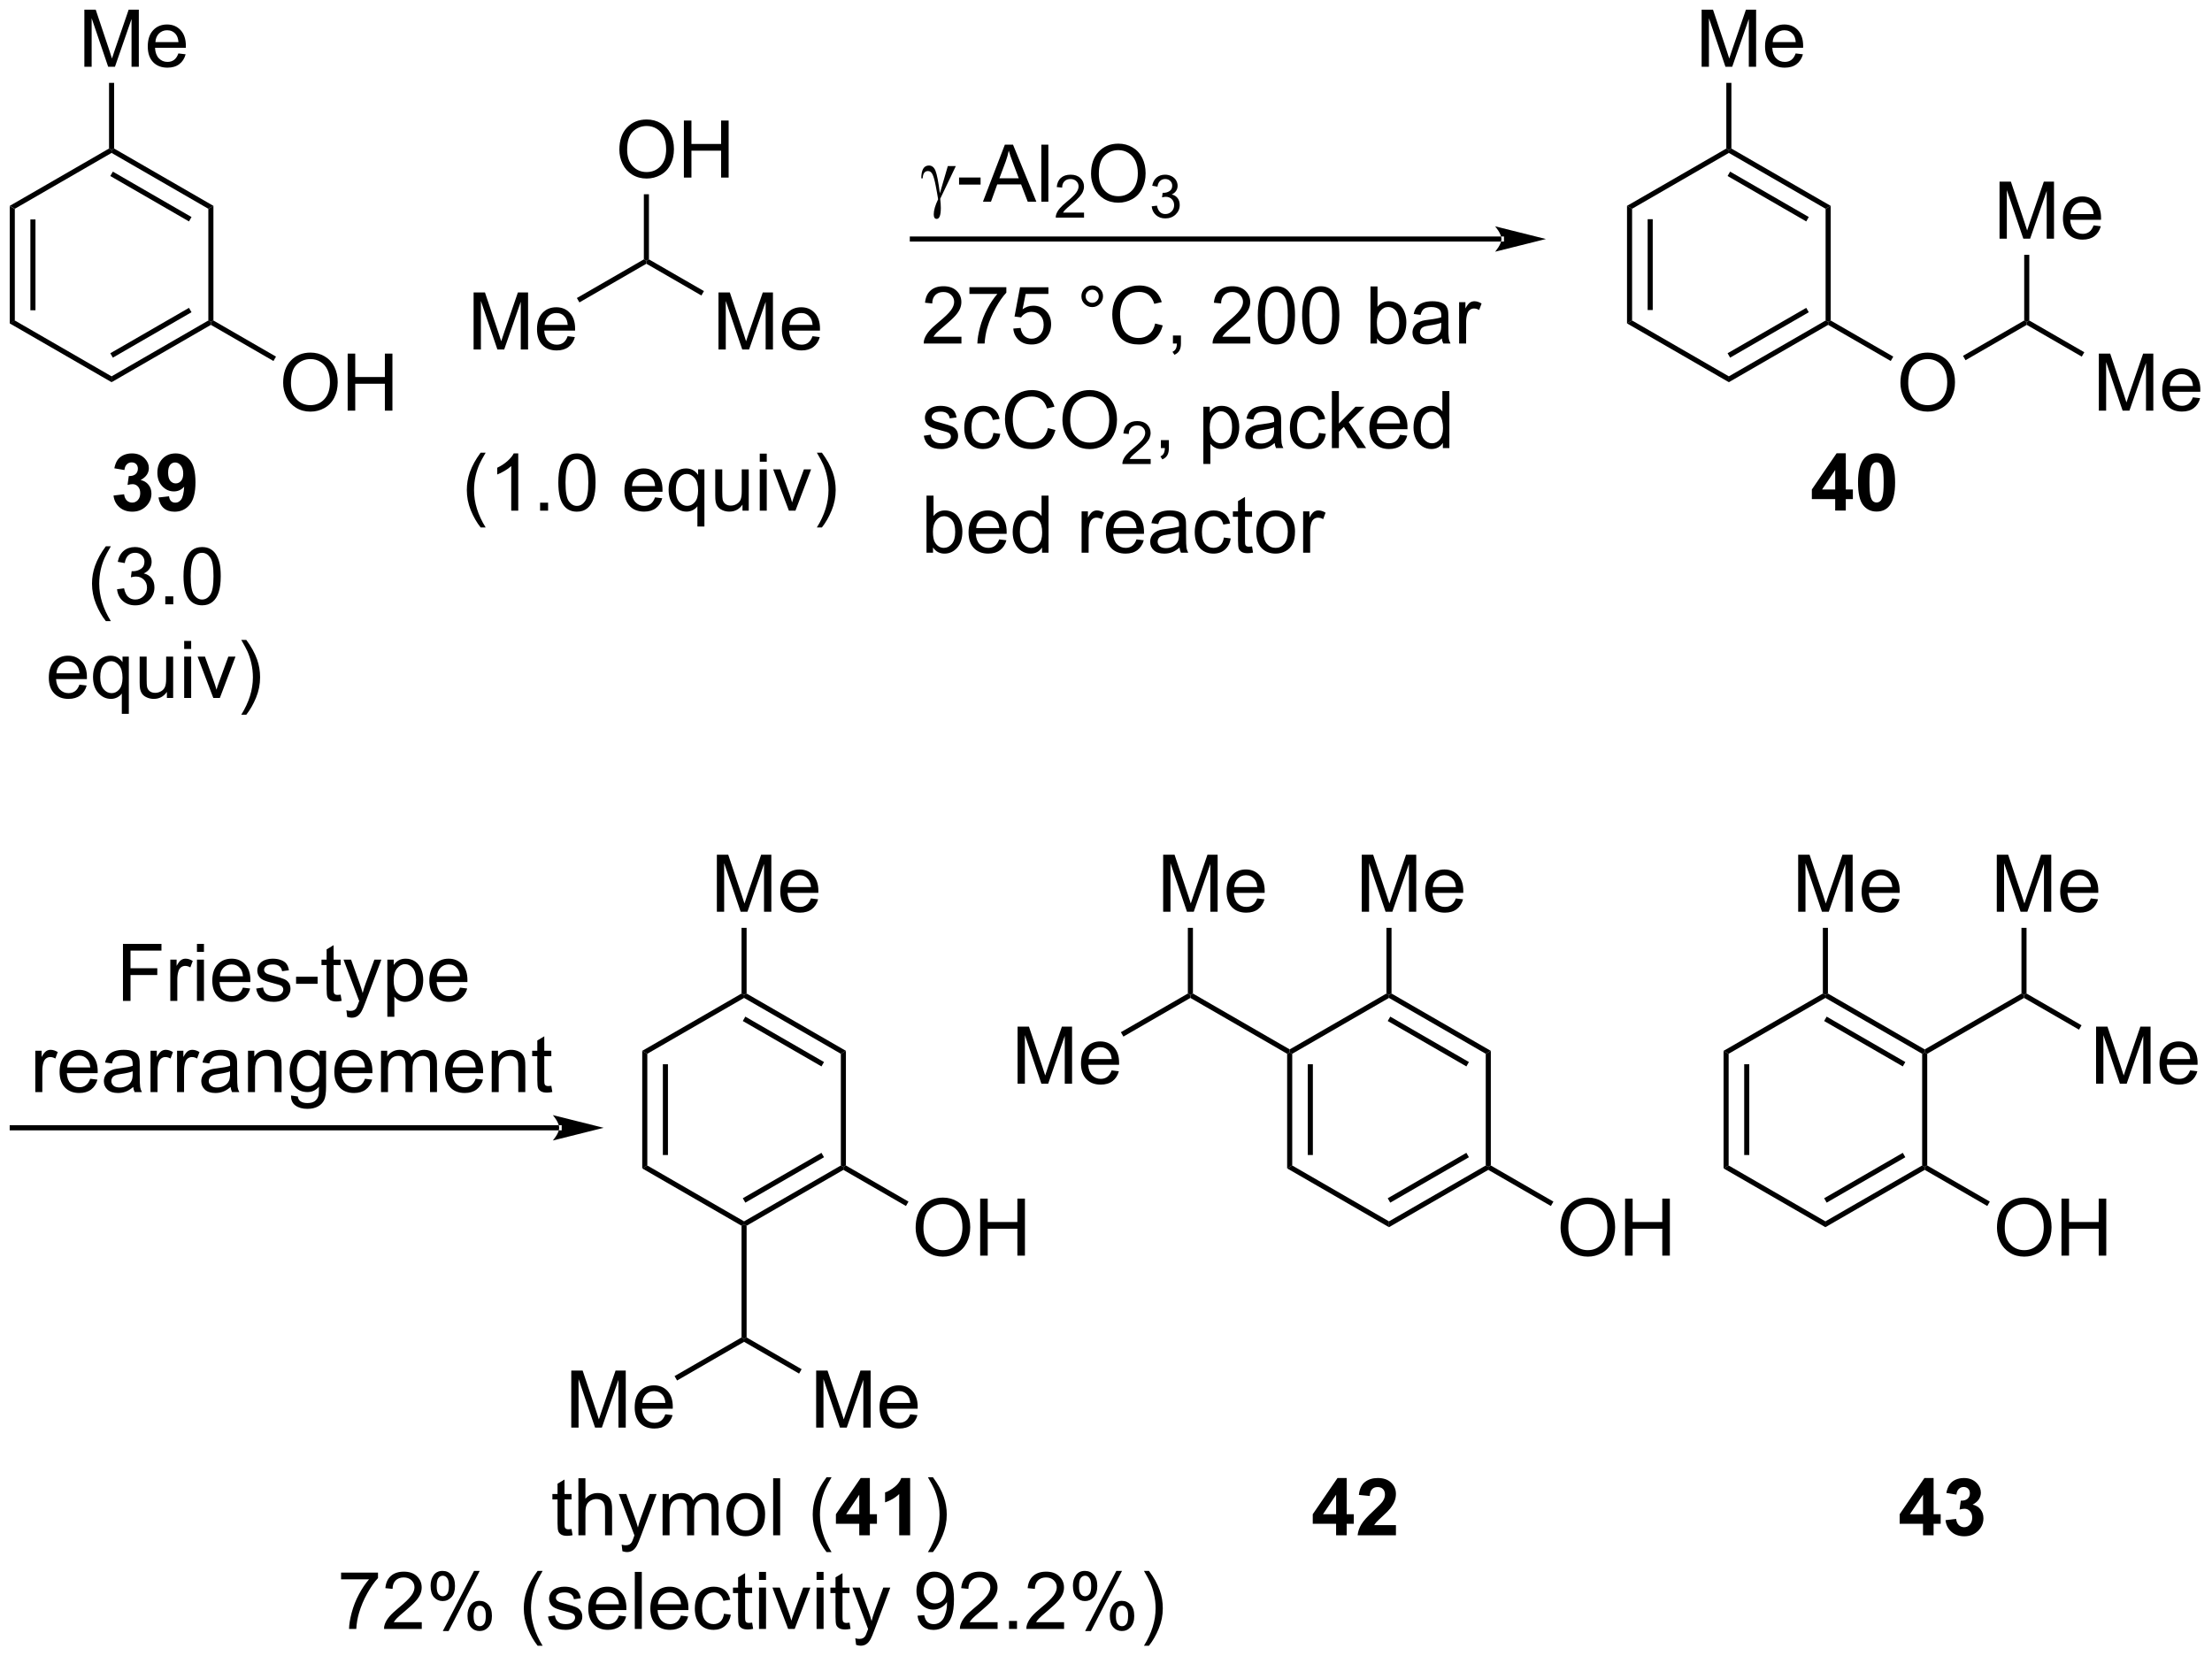 <?xml version="1.0" encoding="UTF-8"?>
<!DOCTYPE svg PUBLIC '-//W3C//DTD SVG 1.0//EN'
          'http://www.w3.org/TR/2001/REC-SVG-20010904/DTD/svg10.dtd'>
<svg stroke-dasharray="none" shape-rendering="auto" xmlns="http://www.w3.org/2000/svg" font-family="'Dialog'" text-rendering="auto" width="609" fill-opacity="1" color-interpolation="auto" color-rendering="auto" preserveAspectRatio="xMidYMid meet" font-size="12px" viewBox="0 0 609 456" fill="black" xmlns:xlink="http://www.w3.org/1999/xlink" stroke="black" image-rendering="auto" stroke-miterlimit="10" stroke-linecap="square" stroke-linejoin="miter" font-style="normal" stroke-width="1" height="456" stroke-dashoffset="0" font-weight="normal" stroke-opacity="1"
><!--Generated by the Batik Graphics2D SVG Generator--><defs id="genericDefs"
  /><g
  ><defs id="defs1"
    ><clipPath clipPathUnits="userSpaceOnUse" id="clipPath1"
      ><path d="M0.628 1.583 L228.793 1.583 L228.793 172.523 L0.628 172.523 L0.628 1.583 Z"
      /></clipPath
      ><clipPath clipPathUnits="userSpaceOnUse" id="clipPath2"
      ><path d="M-1.227 23.103 L-1.227 189.29 L220.594 189.29 L220.594 23.103 Z"
      /></clipPath
    ></defs
    ><g transform="scale(2.667,2.667) translate(-0.628,-1.583) matrix(1.029,0,0,1.029,1.89,-22.181)"
    ><path d="M-0.25 43.768 L0.26 44.062 L0.26 55.276 L-0.25 55.571 ZM1.822 45.111 L1.822 54.227 L2.332 54.227 L2.332 45.111 Z" stroke="none" clip-path="url(#clipPath2)"
    /></g
    ><g transform="matrix(2.743,0,0,2.743,3.366,-63.37)"
    ><path d="M-0.25 55.571 L0.26 55.276 L9.972 60.883 L9.972 61.472 Z" stroke="none" clip-path="url(#clipPath2)"
    /></g
    ><g transform="matrix(2.743,0,0,2.743,3.366,-63.37)"
    ><path d="M9.972 61.472 L9.972 60.883 L19.684 55.276 L19.939 55.423 L19.939 55.718 ZM10.1 59.007 L17.995 54.448 L17.74 54.007 L9.844 58.565 Z" stroke="none" clip-path="url(#clipPath2)"
    /></g
    ><g transform="matrix(2.743,0,0,2.743,3.366,-63.37)"
    ><path d="M20.194 55.276 L19.939 55.423 L19.684 55.276 L19.684 44.062 L20.194 43.768 Z" stroke="none" clip-path="url(#clipPath2)"
    /></g
    ><g transform="matrix(2.743,0,0,2.743,3.366,-63.37)"
    ><path d="M20.194 43.768 L19.684 44.062 L9.972 38.455 L9.972 38.16 L10.227 38.013 ZM17.995 44.89 L10.1 40.332 L9.844 40.773 L17.74 45.332 Z" stroke="none" clip-path="url(#clipPath2)"
    /></g
    ><g transform="matrix(2.743,0,0,2.743,3.366,-63.37)"
    ><path d="M9.717 38.013 L9.972 38.16 L9.972 38.455 L0.26 44.062 L-0.25 43.768 Z" stroke="none" clip-path="url(#clipPath2)"
    /></g
    ><g transform="matrix(2.743,0,0,2.743,3.366,-63.37)"
    ><path d="M7.241 29.802 L7.241 24.075 L8.381 24.075 L9.738 28.13 Q9.925 28.695 10.011 28.976 Q10.108 28.664 10.316 28.06 L11.686 24.075 L12.707 24.075 L12.707 29.802 L11.975 29.802 L11.975 25.008 L10.311 29.802 L9.629 29.802 L7.972 24.927 L7.972 29.802 L7.241 29.802 ZM16.678 28.466 L17.405 28.554 Q17.233 29.192 16.767 29.544 Q16.303 29.895 15.582 29.895 Q14.67 29.895 14.136 29.336 Q13.605 28.773 13.605 27.763 Q13.605 26.716 14.144 26.138 Q14.683 25.56 15.543 25.56 Q16.373 25.56 16.899 26.127 Q17.428 26.692 17.428 27.718 Q17.428 27.781 17.425 27.906 L14.332 27.906 Q14.371 28.591 14.717 28.955 Q15.066 29.317 15.584 29.317 Q15.972 29.317 16.246 29.114 Q16.519 28.911 16.678 28.466 ZM14.371 27.328 L16.686 27.328 Q16.639 26.804 16.42 26.544 Q16.084 26.138 15.55 26.138 Q15.066 26.138 14.735 26.463 Q14.405 26.786 14.371 27.328 Z" stroke="none" clip-path="url(#clipPath2)"
    /></g
    ><g transform="matrix(2.743,0,0,2.743,3.366,-63.37)"
    ><path d="M10.227 38.013 L9.972 38.16 L9.717 38.013 L9.717 31.42 L10.227 31.42 Z" stroke="none" clip-path="url(#clipPath2)"
    /></g
    ><g transform="matrix(2.743,0,0,2.743,3.366,-63.37)"
    ><path d="M27.194 61.539 Q27.194 60.112 27.959 59.307 Q28.725 58.5 29.936 58.5 Q30.727 58.5 31.363 58.88 Q32.001 59.258 32.334 59.935 Q32.67 60.612 32.67 61.471 Q32.67 62.343 32.319 63.031 Q31.967 63.718 31.321 64.073 Q30.678 64.427 29.93 64.427 Q29.123 64.427 28.485 64.036 Q27.85 63.643 27.522 62.968 Q27.194 62.291 27.194 61.539 ZM27.975 61.549 Q27.975 62.586 28.529 63.182 Q29.087 63.776 29.928 63.776 Q30.782 63.776 31.334 63.174 Q31.889 62.573 31.889 61.468 Q31.889 60.768 31.652 60.247 Q31.415 59.726 30.959 59.44 Q30.506 59.151 29.938 59.151 Q29.134 59.151 28.553 59.705 Q27.975 60.258 27.975 61.549 ZM33.669 64.328 L33.669 58.601 L34.427 58.601 L34.427 60.953 L37.403 60.953 L37.403 58.601 L38.161 58.601 L38.161 64.328 L37.403 64.328 L37.403 61.627 L34.427 61.627 L34.427 64.328 L33.669 64.328 Z" stroke="none" clip-path="url(#clipPath2)"
    /></g
    ><g transform="matrix(2.743,0,0,2.743,3.366,-63.37)"
    ><path d="M19.939 55.718 L19.939 55.423 L20.194 55.276 L26.475 58.903 L26.22 59.345 Z" stroke="none" clip-path="url(#clipPath2)"
    /></g
    ><g transform="matrix(2.743,0,0,2.743,3.366,-63.37)"
    ><path d="M149.473 47.353 L149.473 47.353 L90.345 47.353 L90.09 47.353 L90.09 46.843 L90.345 46.843 L149.473 46.843 L149.728 46.843 L149.728 47.353 ZM153.938 47.098 L148.835 45.822 C148.835 45.822 149.473 46.54 149.473 47.098 C149.473 47.656 148.835 48.373 148.835 48.373 Z" stroke="none" clip-path="url(#clipPath2)"
    /></g
    ><g transform="matrix(2.743,0,0,2.743,3.366,-63.37)"
    ><path d="M46.309 58.19 L46.309 52.464 L47.449 52.464 L48.806 56.518 Q48.993 57.083 49.079 57.365 Q49.176 57.052 49.384 56.448 L50.754 52.464 L51.775 52.464 L51.775 58.19 L51.043 58.19 L51.043 53.396 L49.379 58.19 L48.697 58.19 L47.04 53.315 L47.04 58.19 L46.309 58.19 ZM55.746 56.854 L56.473 56.943 Q56.301 57.581 55.835 57.932 Q55.371 58.284 54.65 58.284 Q53.738 58.284 53.204 57.724 Q52.673 57.161 52.673 56.151 Q52.673 55.104 53.212 54.526 Q53.751 53.948 54.611 53.948 Q55.441 53.948 55.967 54.516 Q56.496 55.081 56.496 56.107 Q56.496 56.169 56.493 56.294 L53.4 56.294 Q53.439 56.979 53.785 57.344 Q54.134 57.706 54.652 57.706 Q55.04 57.706 55.314 57.503 Q55.587 57.3 55.746 56.854 ZM53.439 55.716 L55.754 55.716 Q55.707 55.193 55.488 54.932 Q55.152 54.526 54.618 54.526 Q54.134 54.526 53.803 54.852 Q53.473 55.175 53.439 55.716 Z" stroke="none" clip-path="url(#clipPath2)"
    /></g
    ><g transform="matrix(2.743,0,0,2.743,3.366,-63.37)"
    ><path d="M56.929 53.462 L56.674 53.02 L63.397 49.139 L63.652 49.286 L63.652 49.58 Z" stroke="none" clip-path="url(#clipPath2)"
    /></g
    ><g transform="matrix(2.743,0,0,2.743,3.366,-63.37)"
    ><path d="M70.888 58.19 L70.888 52.464 L72.028 52.464 L73.385 56.518 Q73.572 57.083 73.658 57.365 Q73.755 57.052 73.963 56.448 L75.333 52.464 L76.354 52.464 L76.354 58.19 L75.622 58.19 L75.622 53.396 L73.958 58.19 L73.275 58.19 L71.619 53.315 L71.619 58.19 L70.888 58.19 ZM80.325 56.854 L81.052 56.943 Q80.88 57.581 80.413 57.932 Q79.95 58.284 79.229 58.284 Q78.317 58.284 77.783 57.724 Q77.252 57.161 77.252 56.151 Q77.252 55.104 77.791 54.526 Q78.33 53.948 79.189 53.948 Q80.02 53.948 80.546 54.516 Q81.075 55.081 81.075 56.107 Q81.075 56.169 81.072 56.294 L77.979 56.294 Q78.018 56.979 78.364 57.344 Q78.713 57.706 79.231 57.706 Q79.619 57.706 79.893 57.503 Q80.166 57.3 80.325 56.854 ZM78.018 55.716 L80.333 55.716 Q80.286 55.193 80.067 54.932 Q79.731 54.526 79.197 54.526 Q78.713 54.526 78.382 54.852 Q78.052 55.175 78.018 55.716 Z" stroke="none" clip-path="url(#clipPath2)"
    /></g
    ><g transform="matrix(2.743,0,0,2.743,3.366,-63.37)"
    ><path d="M63.652 49.58 L63.652 49.286 L63.907 49.139 L69.428 52.326 L69.172 52.768 Z" stroke="none" clip-path="url(#clipPath2)"
    /></g
    ><g transform="matrix(2.743,0,0,2.743,3.366,-63.37)"
    ><path d="M60.94 38.138 Q60.94 36.711 61.706 35.906 Q62.471 35.099 63.682 35.099 Q64.474 35.099 65.109 35.479 Q65.747 35.857 66.081 36.534 Q66.416 37.211 66.416 38.07 Q66.416 38.943 66.065 39.63 Q65.713 40.318 65.067 40.672 Q64.424 41.026 63.677 41.026 Q62.87 41.026 62.232 40.636 Q61.596 40.242 61.268 39.568 Q60.94 38.891 60.94 38.138 ZM61.721 38.149 Q61.721 39.185 62.276 39.781 Q62.833 40.375 63.674 40.375 Q64.528 40.375 65.081 39.774 Q65.635 39.172 65.635 38.068 Q65.635 37.367 65.398 36.846 Q65.161 36.326 64.706 36.039 Q64.252 35.75 63.685 35.75 Q62.88 35.75 62.299 36.305 Q61.721 36.857 61.721 38.149 ZM67.415 40.927 L67.415 35.201 L68.173 35.201 L68.173 37.552 L71.15 37.552 L71.15 35.201 L71.907 35.201 L71.907 40.927 L71.15 40.927 L71.15 38.227 L68.173 38.227 L68.173 40.927 L67.415 40.927 Z" stroke="none" clip-path="url(#clipPath2)"
    /></g
    ><g transform="matrix(2.743,0,0,2.743,3.366,-63.37)"
    ><path d="M63.907 49.139 L63.652 49.286 L63.397 49.139 L63.397 42.603 L63.907 42.603 Z" stroke="none" clip-path="url(#clipPath2)"
    /></g
    ><g transform="matrix(2.743,0,0,2.743,3.366,-63.37)"
    ><path d="M93.906 39.774 L94.71 39.774 L93.143 43.057 Q93.203 43.586 93.203 43.982 Q93.203 45.078 92.791 45.078 Q92.494 45.078 92.494 44.617 Q92.494 44.016 92.932 43.109 Q92.846 42.547 92.692 41.755 Q92.539 40.961 92.375 40.617 Q92.213 40.274 91.914 40.274 Q91.421 40.274 91.385 41.008 L91.244 41.008 Q91.244 39.719 92.01 39.719 Q92.453 39.719 92.666 40.24 Q92.882 40.761 93.109 42.508 L93.906 39.774 Z" stroke="none" clip-path="url(#clipPath2)"
    /></g
    ><g transform="matrix(2.743,0,0,2.743,3.366,-63.37)"
    ><path d="M95.035 41.633 L95.035 40.925 L97.194 40.925 L97.194 41.633 L95.035 41.633 ZM97.431 43.352 L99.631 37.625 L100.449 37.625 L102.793 43.352 L101.928 43.352 L101.261 41.617 L98.865 41.617 L98.238 43.352 L97.431 43.352 ZM99.084 41 L101.027 41 L100.428 39.414 Q100.155 38.69 100.022 38.227 Q99.912 38.776 99.715 39.32 L99.084 41 ZM103.293 43.352 L103.293 37.625 L103.996 37.625 L103.996 43.352 L103.293 43.352 Z" stroke="none" clip-path="url(#clipPath2)"
    /></g
    ><g transform="matrix(2.743,0,0,2.743,3.366,-63.37)"
    ><path d="M107.578 44.444 L107.578 44.952 L104.739 44.952 Q104.733 44.76 104.801 44.584 Q104.909 44.295 105.147 44.014 Q105.387 43.733 105.838 43.364 Q106.537 42.79 106.784 42.454 Q107.03 42.118 107.03 41.819 Q107.03 41.506 106.805 41.291 Q106.582 41.075 106.221 41.075 Q105.84 41.075 105.612 41.303 Q105.383 41.532 105.381 41.936 L104.838 41.881 Q104.895 41.274 105.258 40.958 Q105.621 40.639 106.233 40.639 Q106.852 40.639 107.211 40.983 Q107.573 41.325 107.573 41.831 Q107.573 42.088 107.467 42.338 Q107.362 42.587 107.115 42.862 Q106.871 43.137 106.303 43.618 Q105.828 44.016 105.694 44.159 Q105.559 44.301 105.471 44.444 L107.578 44.444 Z" stroke="none" clip-path="url(#clipPath2)"
    /></g
    ><g transform="matrix(2.743,0,0,2.743,3.366,-63.37)"
    ><path d="M108.282 40.563 Q108.282 39.136 109.047 38.331 Q109.813 37.524 111.024 37.524 Q111.816 37.524 112.451 37.904 Q113.089 38.281 113.422 38.959 Q113.758 39.636 113.758 40.495 Q113.758 41.367 113.407 42.055 Q113.055 42.742 112.409 43.096 Q111.766 43.451 111.019 43.451 Q110.212 43.451 109.573 43.06 Q108.938 42.667 108.61 41.992 Q108.282 41.315 108.282 40.563 ZM109.063 40.573 Q109.063 41.609 109.618 42.206 Q110.175 42.8 111.016 42.8 Q111.87 42.8 112.422 42.198 Q112.977 41.596 112.977 40.492 Q112.977 39.792 112.74 39.271 Q112.503 38.75 112.047 38.464 Q111.594 38.175 111.027 38.175 Q110.222 38.175 109.641 38.729 Q109.063 39.281 109.063 40.573 Z" stroke="none" clip-path="url(#clipPath2)"
    /></g
    ><g transform="matrix(2.743,0,0,2.743,3.366,-63.37)"
    ><path d="M114.368 43.817 L114.896 43.747 Q114.988 44.196 115.204 44.393 Q115.423 44.59 115.738 44.59 Q116.109 44.59 116.365 44.333 Q116.622 44.075 116.622 43.694 Q116.622 43.331 116.384 43.096 Q116.148 42.86 115.781 42.86 Q115.632 42.86 115.409 42.919 L115.468 42.456 Q115.521 42.462 115.552 42.462 Q115.89 42.462 116.159 42.286 Q116.429 42.11 116.429 41.743 Q116.429 41.454 116.232 41.264 Q116.036 41.073 115.726 41.073 Q115.417 41.073 115.212 41.266 Q115.007 41.459 114.948 41.846 L114.421 41.752 Q114.519 41.221 114.861 40.93 Q115.204 40.639 115.714 40.639 Q116.066 40.639 116.361 40.79 Q116.657 40.94 116.814 41.202 Q116.97 41.462 116.97 41.754 Q116.97 42.034 116.82 42.262 Q116.671 42.491 116.378 42.626 Q116.759 42.713 116.97 42.991 Q117.181 43.266 117.181 43.682 Q117.181 44.245 116.771 44.637 Q116.361 45.028 115.734 45.028 Q115.169 45.028 114.794 44.692 Q114.421 44.354 114.368 43.817 Z" stroke="none" clip-path="url(#clipPath2)"
    /></g
    ><g transform="matrix(2.743,0,0,2.743,3.366,-63.37)"
    ><path d="M95.273 56.91 L95.273 57.588 L91.487 57.588 Q91.479 57.332 91.57 57.098 Q91.713 56.713 92.031 56.338 Q92.351 55.963 92.953 55.47 Q93.885 54.705 94.213 54.257 Q94.541 53.809 94.541 53.41 Q94.541 52.994 94.242 52.707 Q93.945 52.418 93.463 52.418 Q92.955 52.418 92.651 52.723 Q92.346 53.028 92.343 53.567 L91.619 53.494 Q91.695 52.684 92.179 52.262 Q92.664 51.838 93.479 51.838 Q94.304 51.838 94.784 52.296 Q95.265 52.752 95.265 53.426 Q95.265 53.77 95.125 54.103 Q94.984 54.434 94.656 54.801 Q94.33 55.168 93.573 55.809 Q92.94 56.34 92.76 56.53 Q92.58 56.72 92.463 56.91 L95.273 56.91 ZM96.074 52.611 L96.074 51.934 L99.78 51.934 L99.78 52.481 Q99.233 53.064 98.696 54.03 Q98.16 54.994 97.865 56.012 Q97.655 56.731 97.597 57.588 L96.873 57.588 Q96.886 56.91 97.139 55.955 Q97.394 54.996 97.868 54.108 Q98.342 53.22 98.879 52.611 L96.074 52.611 ZM100.476 56.088 L101.213 56.025 Q101.296 56.564 101.593 56.835 Q101.893 57.106 102.315 57.106 Q102.823 57.106 103.174 56.723 Q103.526 56.34 103.526 55.707 Q103.526 55.106 103.187 54.76 Q102.851 54.41 102.304 54.41 Q101.963 54.41 101.69 54.567 Q101.416 54.72 101.26 54.965 L100.601 54.879 L101.156 51.939 L104.002 51.939 L104.002 52.611 L101.718 52.611 L101.409 54.15 Q101.924 53.791 102.492 53.791 Q103.242 53.791 103.757 54.312 Q104.273 54.83 104.273 55.645 Q104.273 56.423 103.82 56.989 Q103.268 57.687 102.315 57.687 Q101.534 57.687 101.039 57.249 Q100.546 56.809 100.476 56.088 ZM107.315 52.845 Q107.315 52.395 107.632 52.08 Q107.953 51.762 108.398 51.762 Q108.851 51.762 109.166 52.08 Q109.484 52.395 109.484 52.845 Q109.484 53.293 109.164 53.614 Q108.846 53.931 108.398 53.931 Q107.953 53.931 107.632 53.616 Q107.315 53.298 107.315 52.845 ZM107.742 52.845 Q107.742 53.119 107.934 53.312 Q108.127 53.504 108.401 53.504 Q108.671 53.504 108.864 53.312 Q109.057 53.119 109.057 52.845 Q109.057 52.572 108.864 52.379 Q108.671 52.184 108.401 52.184 Q108.127 52.184 107.934 52.379 Q107.742 52.572 107.742 52.845 ZM114.717 55.58 L115.475 55.77 Q115.238 56.705 114.618 57.197 Q113.998 57.687 113.105 57.687 Q112.178 57.687 111.597 57.309 Q111.019 56.931 110.715 56.218 Q110.412 55.502 110.412 54.681 Q110.412 53.785 110.754 53.121 Q111.097 52.455 111.728 52.108 Q112.358 51.762 113.115 51.762 Q113.975 51.762 114.561 52.2 Q115.147 52.637 115.379 53.431 L114.631 53.606 Q114.433 52.981 114.053 52.697 Q113.675 52.41 113.1 52.41 Q112.441 52.41 111.996 52.728 Q111.553 53.043 111.373 53.577 Q111.194 54.111 111.194 54.676 Q111.194 55.408 111.407 55.952 Q111.621 56.496 112.069 56.767 Q112.519 57.035 113.043 57.035 Q113.678 57.035 114.118 56.668 Q114.561 56.301 114.717 55.58 ZM116.502 57.588 L116.502 56.785 L117.304 56.785 L117.304 57.588 Q117.304 58.03 117.148 58.301 Q116.992 58.572 116.651 58.72 L116.455 58.421 Q116.679 58.322 116.784 58.132 Q116.89 57.944 116.901 57.588 L116.502 57.588 ZM124.265 56.91 L124.265 57.588 L120.479 57.588 Q120.471 57.332 120.562 57.098 Q120.705 56.713 121.023 56.338 Q121.343 55.963 121.945 55.47 Q122.877 54.705 123.205 54.257 Q123.534 53.809 123.534 53.41 Q123.534 52.994 123.234 52.707 Q122.937 52.418 122.455 52.418 Q121.948 52.418 121.643 52.723 Q121.338 53.028 121.335 53.567 L120.612 53.494 Q120.687 52.684 121.171 52.262 Q121.656 51.838 122.471 51.838 Q123.296 51.838 123.776 52.296 Q124.257 52.752 124.257 53.426 Q124.257 53.77 124.117 54.103 Q123.976 54.434 123.648 54.801 Q123.323 55.168 122.565 55.809 Q121.932 56.34 121.752 56.53 Q121.573 56.72 121.455 56.91 L124.265 56.91 ZM125.019 54.762 Q125.019 53.746 125.228 53.129 Q125.436 52.51 125.847 52.173 Q126.261 51.838 126.886 51.838 Q127.347 51.838 127.694 52.023 Q128.043 52.207 128.269 52.559 Q128.496 52.908 128.623 53.41 Q128.754 53.91 128.754 54.762 Q128.754 55.77 128.545 56.39 Q128.339 57.01 127.925 57.348 Q127.514 57.687 126.886 57.687 Q126.058 57.687 125.584 57.09 Q125.019 56.377 125.019 54.762 ZM125.74 54.762 Q125.74 56.173 126.071 56.64 Q126.402 57.106 126.886 57.106 Q127.371 57.106 127.699 56.637 Q128.03 56.168 128.03 54.762 Q128.03 53.348 127.699 52.885 Q127.371 52.418 126.879 52.418 Q126.394 52.418 126.105 52.83 Q125.74 53.353 125.74 54.762 ZM129.468 54.762 Q129.468 53.746 129.677 53.129 Q129.885 52.51 130.297 52.173 Q130.71 51.838 131.335 51.838 Q131.797 51.838 132.143 52.023 Q132.492 52.207 132.718 52.559 Q132.945 52.908 133.072 53.41 Q133.203 53.91 133.203 54.762 Q133.203 55.77 132.994 56.39 Q132.789 57.01 132.375 57.348 Q131.963 57.687 131.335 57.687 Q130.507 57.687 130.034 57.09 Q129.468 56.377 129.468 54.762 ZM130.19 54.762 Q130.19 56.173 130.52 56.64 Q130.851 57.106 131.335 57.106 Q131.82 57.106 132.148 56.637 Q132.479 56.168 132.479 54.762 Q132.479 53.348 132.148 52.885 Q131.82 52.418 131.328 52.418 Q130.843 52.418 130.554 52.83 Q130.19 53.353 130.19 54.762 ZM136.984 57.588 L136.33 57.588 L136.33 51.861 L137.034 51.861 L137.034 53.903 Q137.479 53.345 138.172 53.345 Q138.554 53.345 138.895 53.499 Q139.237 53.653 139.458 53.934 Q139.679 54.213 139.804 54.608 Q139.929 55.002 139.929 55.45 Q139.929 56.517 139.401 57.101 Q138.875 57.681 138.135 57.681 Q137.401 57.681 136.984 57.067 L136.984 57.588 ZM136.976 55.481 Q136.976 56.228 137.179 56.559 Q137.51 57.103 138.078 57.103 Q138.539 57.103 138.875 56.702 Q139.21 56.301 139.21 55.51 Q139.21 54.697 138.888 54.312 Q138.565 53.923 138.109 53.923 Q137.648 53.923 137.312 54.325 Q136.976 54.723 136.976 55.481 ZM143.49 57.075 Q143.1 57.408 142.738 57.546 Q142.379 57.681 141.964 57.681 Q141.28 57.681 140.912 57.348 Q140.545 57.012 140.545 56.494 Q140.545 56.189 140.683 55.937 Q140.824 55.684 141.048 55.533 Q141.272 55.379 141.553 55.301 Q141.761 55.246 142.178 55.197 Q143.03 55.095 143.433 54.955 Q143.436 54.809 143.436 54.77 Q143.436 54.34 143.238 54.166 Q142.967 53.926 142.436 53.926 Q141.941 53.926 141.704 54.101 Q141.467 54.275 141.355 54.715 L140.668 54.621 Q140.761 54.181 140.975 53.91 Q141.191 53.637 141.597 53.491 Q142.004 53.345 142.537 53.345 Q143.069 53.345 143.399 53.47 Q143.733 53.595 143.889 53.785 Q144.045 53.973 144.108 54.262 Q144.144 54.442 144.144 54.91 L144.144 55.848 Q144.144 56.83 144.188 57.09 Q144.233 57.348 144.365 57.588 L143.631 57.588 Q143.522 57.369 143.49 57.075 ZM143.433 55.504 Q143.05 55.66 142.285 55.77 Q141.85 55.832 141.67 55.91 Q141.49 55.989 141.392 56.14 Q141.295 56.291 141.295 56.473 Q141.295 56.754 141.509 56.942 Q141.722 57.129 142.131 57.129 Q142.537 57.129 142.852 56.952 Q143.17 56.775 143.319 56.465 Q143.433 56.228 143.433 55.762 L143.433 55.504 ZM145.226 57.588 L145.226 53.439 L145.859 53.439 L145.859 54.067 Q146.101 53.627 146.304 53.486 Q146.51 53.345 146.757 53.345 Q147.112 53.345 147.479 53.572 L147.237 54.223 Q146.979 54.072 146.721 54.072 Q146.492 54.072 146.307 54.21 Q146.125 54.348 146.047 54.595 Q145.929 54.97 145.929 55.416 L145.929 57.588 L145.226 57.588 Z" stroke="none" clip-path="url(#clipPath2)"
    /></g
    ><g transform="matrix(2.743,0,0,2.743,3.366,-63.37)"
    ><path d="M91.492 66.848 L92.187 66.739 Q92.244 67.158 92.513 67.382 Q92.781 67.603 93.26 67.603 Q93.744 67.603 93.979 67.405 Q94.213 67.207 94.213 66.942 Q94.213 66.705 94.007 66.567 Q93.862 66.473 93.289 66.33 Q92.515 66.135 92.216 65.991 Q91.916 65.848 91.763 65.598 Q91.609 65.345 91.609 65.041 Q91.609 64.762 91.734 64.528 Q91.862 64.291 92.08 64.135 Q92.244 64.012 92.528 63.929 Q92.812 63.845 93.135 63.845 Q93.625 63.845 93.992 63.986 Q94.362 64.127 94.536 64.366 Q94.713 64.606 94.781 65.01 L94.093 65.103 Q94.046 64.783 93.82 64.603 Q93.596 64.424 93.187 64.424 Q92.703 64.424 92.494 64.585 Q92.289 64.744 92.289 64.957 Q92.289 65.095 92.375 65.205 Q92.46 65.317 92.643 65.392 Q92.75 65.431 93.265 65.572 Q94.01 65.77 94.304 65.897 Q94.601 66.025 94.768 66.267 Q94.937 66.51 94.937 66.869 Q94.937 67.22 94.731 67.53 Q94.526 67.84 94.138 68.012 Q93.752 68.181 93.265 68.181 Q92.455 68.181 92.031 67.845 Q91.609 67.51 91.492 66.848 ZM98.479 66.567 L99.171 66.658 Q99.057 67.371 98.591 67.778 Q98.125 68.181 97.445 68.181 Q96.593 68.181 96.075 67.624 Q95.557 67.067 95.557 66.028 Q95.557 65.356 95.778 64.853 Q96.002 64.348 96.458 64.098 Q96.914 63.845 97.448 63.845 Q98.125 63.845 98.554 64.187 Q98.984 64.528 99.104 65.158 L98.421 65.262 Q98.323 64.845 98.075 64.635 Q97.828 64.424 97.476 64.424 Q96.945 64.424 96.612 64.804 Q96.281 65.184 96.281 66.01 Q96.281 66.845 96.601 67.226 Q96.921 67.603 97.437 67.603 Q97.851 67.603 98.127 67.351 Q98.406 67.095 98.479 66.567 ZM103.948 66.08 L104.705 66.27 Q104.468 67.205 103.849 67.697 Q103.229 68.187 102.335 68.187 Q101.409 68.187 100.828 67.809 Q100.25 67.431 99.945 66.718 Q99.643 66.002 99.643 65.181 Q99.643 64.285 99.984 63.621 Q100.328 62.955 100.958 62.608 Q101.588 62.262 102.346 62.262 Q103.205 62.262 103.791 62.7 Q104.377 63.137 104.609 63.931 L103.862 64.106 Q103.664 63.481 103.284 63.197 Q102.906 62.91 102.33 62.91 Q101.671 62.91 101.226 63.228 Q100.784 63.543 100.604 64.077 Q100.424 64.611 100.424 65.176 Q100.424 65.908 100.638 66.452 Q100.851 66.996 101.299 67.267 Q101.75 67.535 102.273 67.535 Q102.909 67.535 103.349 67.168 Q103.791 66.801 103.948 66.08 ZM105.41 65.299 Q105.41 63.871 106.175 63.067 Q106.941 62.26 108.152 62.26 Q108.944 62.26 109.579 62.64 Q110.217 63.017 110.55 63.694 Q110.886 64.371 110.886 65.231 Q110.886 66.103 110.535 66.791 Q110.183 67.478 109.537 67.832 Q108.894 68.187 108.147 68.187 Q107.34 68.187 106.701 67.796 Q106.066 67.403 105.738 66.728 Q105.41 66.051 105.41 65.299 ZM106.191 65.309 Q106.191 66.345 106.746 66.942 Q107.303 67.535 108.144 67.535 Q108.998 67.535 109.55 66.934 Q110.105 66.332 110.105 65.228 Q110.105 64.528 109.868 64.007 Q109.631 63.486 109.175 63.2 Q108.722 62.91 108.155 62.91 Q107.35 62.91 106.769 63.465 Q106.191 64.017 106.191 65.309 Z" stroke="none" clip-path="url(#clipPath2)"
    /></g
    ><g transform="matrix(2.743,0,0,2.743,3.366,-63.37)"
    ><path d="M114.266 69.18 L114.266 69.688 L111.426 69.688 Q111.42 69.496 111.489 69.32 Q111.596 69.031 111.834 68.75 Q112.075 68.469 112.526 68.1 Q113.225 67.525 113.471 67.19 Q113.717 66.854 113.717 66.555 Q113.717 66.242 113.492 66.027 Q113.27 65.811 112.909 65.811 Q112.528 65.811 112.299 66.039 Q112.071 66.268 112.069 66.672 L111.526 66.617 Q111.582 66.01 111.946 65.694 Q112.309 65.375 112.92 65.375 Q113.539 65.375 113.899 65.719 Q114.26 66.061 114.26 66.567 Q114.26 66.824 114.155 67.074 Q114.049 67.322 113.803 67.598 Q113.559 67.873 112.99 68.354 Q112.516 68.752 112.381 68.895 Q112.246 69.037 112.159 69.18 L114.266 69.18 Z" stroke="none" clip-path="url(#clipPath2)"
    /></g
    ><g transform="matrix(2.743,0,0,2.743,3.366,-63.37)"
    ><path d="M115.292 68.088 L115.292 67.285 L116.094 67.285 L116.094 68.088 Q116.094 68.53 115.938 68.801 Q115.782 69.072 115.441 69.22 L115.245 68.921 Q115.469 68.822 115.573 68.632 Q115.68 68.444 115.691 68.088 L115.292 68.088 ZM119.555 69.679 L119.555 63.939 L120.196 63.939 L120.196 64.478 Q120.422 64.16 120.706 64.004 Q120.993 63.845 121.399 63.845 Q121.93 63.845 122.337 64.119 Q122.743 64.392 122.948 64.89 Q123.157 65.387 123.157 65.981 Q123.157 66.619 122.928 67.129 Q122.698 67.637 122.264 67.91 Q121.829 68.181 121.347 68.181 Q120.995 68.181 120.717 68.033 Q120.438 67.885 120.258 67.658 L120.258 69.679 L119.555 69.679 ZM120.191 66.035 Q120.191 66.838 120.514 67.22 Q120.839 67.603 121.3 67.603 Q121.769 67.603 122.102 67.207 Q122.438 66.809 122.438 65.978 Q122.438 65.184 122.11 64.791 Q121.784 64.395 121.331 64.395 Q120.883 64.395 120.537 64.817 Q120.191 65.236 120.191 66.035 ZM126.71 67.575 Q126.32 67.908 125.958 68.046 Q125.598 68.181 125.184 68.181 Q124.499 68.181 124.132 67.848 Q123.765 67.512 123.765 66.994 Q123.765 66.689 123.903 66.437 Q124.043 66.184 124.267 66.033 Q124.492 65.879 124.773 65.801 Q124.981 65.746 125.398 65.697 Q126.249 65.595 126.653 65.455 Q126.656 65.309 126.656 65.27 Q126.656 64.84 126.458 64.666 Q126.187 64.426 125.656 64.426 Q125.161 64.426 124.924 64.601 Q124.687 64.775 124.575 65.215 L123.887 65.121 Q123.981 64.681 124.195 64.41 Q124.411 64.137 124.817 63.991 Q125.223 63.845 125.757 63.845 Q126.288 63.845 126.619 63.97 Q126.952 64.095 127.109 64.285 Q127.265 64.473 127.327 64.762 Q127.364 64.942 127.364 65.41 L127.364 66.348 Q127.364 67.33 127.408 67.59 Q127.452 67.848 127.585 68.088 L126.851 68.088 Q126.742 67.869 126.71 67.575 ZM126.653 66.004 Q126.27 66.16 125.504 66.27 Q125.07 66.332 124.89 66.41 Q124.71 66.489 124.611 66.64 Q124.515 66.791 124.515 66.973 Q124.515 67.254 124.728 67.442 Q124.942 67.629 125.351 67.629 Q125.757 67.629 126.072 67.452 Q126.39 67.275 126.538 66.965 Q126.653 66.728 126.653 66.262 L126.653 66.004 ZM131.159 66.567 L131.852 66.658 Q131.738 67.371 131.271 67.778 Q130.805 68.181 130.126 68.181 Q129.274 68.181 128.756 67.624 Q128.238 67.067 128.238 66.028 Q128.238 65.356 128.459 64.853 Q128.683 64.348 129.139 64.098 Q129.594 63.845 130.128 63.845 Q130.805 63.845 131.235 64.187 Q131.665 64.528 131.784 65.158 L131.102 65.262 Q131.003 64.845 130.756 64.635 Q130.508 64.424 130.157 64.424 Q129.626 64.424 129.292 64.804 Q128.962 65.184 128.962 66.01 Q128.962 66.845 129.282 67.226 Q129.602 67.603 130.118 67.603 Q130.532 67.603 130.808 67.351 Q131.087 67.095 131.159 66.567 ZM132.456 68.088 L132.456 62.361 L133.159 62.361 L133.159 65.627 L134.823 63.939 L135.735 63.939 L134.149 65.478 L135.894 68.088 L135.027 68.088 L133.657 65.965 L133.159 66.442 L133.159 68.088 L132.456 68.088 ZM139.292 66.752 L140.019 66.84 Q139.847 67.478 139.381 67.83 Q138.917 68.181 138.196 68.181 Q137.284 68.181 136.751 67.621 Q136.219 67.059 136.219 66.049 Q136.219 65.002 136.758 64.424 Q137.297 63.845 138.157 63.845 Q138.988 63.845 139.514 64.413 Q140.042 64.978 140.042 66.004 Q140.042 66.067 140.04 66.192 L136.946 66.192 Q136.985 66.877 137.331 67.241 Q137.68 67.603 138.198 67.603 Q138.587 67.603 138.86 67.4 Q139.133 67.197 139.292 66.752 ZM136.985 65.614 L139.3 65.614 Q139.253 65.09 139.034 64.83 Q138.698 64.424 138.165 64.424 Q137.68 64.424 137.35 64.749 Q137.019 65.072 136.985 65.614 ZM143.593 68.088 L143.593 67.564 Q143.2 68.181 142.434 68.181 Q141.937 68.181 141.52 67.908 Q141.106 67.635 140.877 67.145 Q140.648 66.653 140.648 66.017 Q140.648 65.395 140.853 64.89 Q141.062 64.385 141.476 64.116 Q141.89 63.845 142.403 63.845 Q142.778 63.845 143.07 64.004 Q143.364 64.16 143.546 64.416 L143.546 62.361 L144.247 62.361 L144.247 68.088 L143.593 68.088 ZM141.372 66.017 Q141.372 66.814 141.708 67.21 Q142.043 67.603 142.499 67.603 Q142.96 67.603 143.283 67.226 Q143.606 66.848 143.606 66.075 Q143.606 65.223 143.278 64.825 Q142.95 64.426 142.468 64.426 Q141.999 64.426 141.684 64.809 Q141.372 65.192 141.372 66.017 Z" stroke="none" clip-path="url(#clipPath2)"
    /></g
    ><g transform="matrix(2.743,0,0,2.743,3.366,-63.37)"
    ><path d="M92.421 78.588 L91.768 78.588 L91.768 72.861 L92.471 72.861 L92.471 74.903 Q92.916 74.345 93.609 74.345 Q93.992 74.345 94.333 74.499 Q94.674 74.653 94.895 74.934 Q95.117 75.213 95.242 75.608 Q95.367 76.002 95.367 76.45 Q95.367 77.517 94.838 78.101 Q94.312 78.681 93.573 78.681 Q92.838 78.681 92.421 78.067 L92.421 78.588 ZM92.414 76.481 Q92.414 77.228 92.617 77.559 Q92.948 78.103 93.515 78.103 Q93.976 78.103 94.312 77.702 Q94.648 77.301 94.648 76.51 Q94.648 75.697 94.325 75.312 Q94.002 74.924 93.546 74.924 Q93.085 74.924 92.75 75.325 Q92.414 75.723 92.414 76.481 ZM99.061 77.252 L99.787 77.34 Q99.615 77.978 99.149 78.33 Q98.686 78.681 97.965 78.681 Q97.053 78.681 96.519 78.121 Q95.988 77.559 95.988 76.549 Q95.988 75.502 96.527 74.924 Q97.066 74.345 97.925 74.345 Q98.756 74.345 99.282 74.913 Q99.811 75.478 99.811 76.504 Q99.811 76.567 99.808 76.692 L96.715 76.692 Q96.754 77.377 97.1 77.741 Q97.449 78.103 97.967 78.103 Q98.355 78.103 98.629 77.9 Q98.902 77.697 99.061 77.252 ZM96.754 76.114 L99.069 76.114 Q99.022 75.59 98.803 75.33 Q98.467 74.924 97.933 74.924 Q97.449 74.924 97.118 75.249 Q96.787 75.572 96.754 76.114 ZM103.362 78.588 L103.362 78.064 Q102.968 78.681 102.203 78.681 Q101.705 78.681 101.289 78.408 Q100.875 78.135 100.645 77.645 Q100.416 77.153 100.416 76.517 Q100.416 75.895 100.622 75.39 Q100.83 74.885 101.244 74.616 Q101.659 74.345 102.171 74.345 Q102.546 74.345 102.838 74.504 Q103.132 74.66 103.315 74.916 L103.315 72.861 L104.015 72.861 L104.015 78.588 L103.362 78.588 ZM101.14 76.517 Q101.14 77.314 101.476 77.71 Q101.812 78.103 102.268 78.103 Q102.729 78.103 103.052 77.726 Q103.375 77.348 103.375 76.575 Q103.375 75.723 103.046 75.325 Q102.718 74.926 102.237 74.926 Q101.768 74.926 101.453 75.309 Q101.14 75.692 101.14 76.517 ZM107.335 78.588 L107.335 74.439 L107.968 74.439 L107.968 75.067 Q108.21 74.627 108.414 74.486 Q108.619 74.345 108.867 74.345 Q109.221 74.345 109.588 74.572 L109.346 75.223 Q109.088 75.072 108.83 75.072 Q108.601 75.072 108.416 75.21 Q108.234 75.348 108.156 75.595 Q108.039 75.97 108.039 76.416 L108.039 78.588 L107.335 78.588 ZM112.846 77.252 L113.573 77.34 Q113.401 77.978 112.934 78.33 Q112.471 78.681 111.75 78.681 Q110.838 78.681 110.304 78.121 Q109.773 77.559 109.773 76.549 Q109.773 75.502 110.312 74.924 Q110.851 74.345 111.71 74.345 Q112.541 74.345 113.067 74.913 Q113.596 75.478 113.596 76.504 Q113.596 76.567 113.593 76.692 L110.5 76.692 Q110.539 77.377 110.885 77.741 Q111.234 78.103 111.752 78.103 Q112.14 78.103 112.414 77.9 Q112.687 77.697 112.846 77.252 ZM110.539 76.114 L112.854 76.114 Q112.807 75.59 112.588 75.33 Q112.252 74.924 111.718 74.924 Q111.234 74.924 110.903 75.249 Q110.573 75.572 110.539 76.114 ZM117.162 78.075 Q116.772 78.408 116.41 78.546 Q116.05 78.681 115.636 78.681 Q114.951 78.681 114.584 78.348 Q114.217 78.012 114.217 77.494 Q114.217 77.189 114.355 76.937 Q114.496 76.684 114.72 76.533 Q114.944 76.379 115.225 76.301 Q115.433 76.246 115.85 76.197 Q116.701 76.095 117.105 75.955 Q117.108 75.809 117.108 75.77 Q117.108 75.34 116.91 75.166 Q116.639 74.926 116.108 74.926 Q115.613 74.926 115.376 75.101 Q115.139 75.275 115.027 75.715 L114.34 75.621 Q114.433 75.181 114.647 74.91 Q114.863 74.637 115.269 74.491 Q115.675 74.345 116.209 74.345 Q116.74 74.345 117.071 74.47 Q117.405 74.595 117.561 74.785 Q117.717 74.973 117.78 75.262 Q117.816 75.442 117.816 75.91 L117.816 76.848 Q117.816 77.83 117.86 78.09 Q117.905 78.348 118.037 78.588 L117.303 78.588 Q117.194 78.369 117.162 78.075 ZM117.105 76.504 Q116.722 76.66 115.957 76.77 Q115.522 76.832 115.342 76.91 Q115.162 76.989 115.063 77.14 Q114.967 77.291 114.967 77.473 Q114.967 77.754 115.181 77.942 Q115.394 78.129 115.803 78.129 Q116.209 78.129 116.524 77.952 Q116.842 77.775 116.99 77.465 Q117.105 77.228 117.105 76.762 L117.105 76.504 ZM121.612 77.067 L122.304 77.158 Q122.19 77.871 121.724 78.278 Q121.257 78.681 120.578 78.681 Q119.726 78.681 119.208 78.124 Q118.69 77.567 118.69 76.528 Q118.69 75.856 118.911 75.353 Q119.135 74.848 119.591 74.598 Q120.046 74.345 120.58 74.345 Q121.257 74.345 121.687 74.687 Q122.117 75.028 122.237 75.658 L121.554 75.762 Q121.455 75.345 121.208 75.135 Q120.96 74.924 120.609 74.924 Q120.078 74.924 119.744 75.304 Q119.414 75.684 119.414 76.51 Q119.414 77.345 119.734 77.726 Q120.054 78.103 120.57 78.103 Q120.984 78.103 121.26 77.851 Q121.539 77.595 121.612 77.067 ZM124.44 77.957 L124.541 78.58 Q124.244 78.642 124.01 78.642 Q123.627 78.642 123.416 78.522 Q123.205 78.4 123.119 78.202 Q123.034 78.004 123.034 77.371 L123.034 74.986 L122.518 74.986 L122.518 74.439 L123.034 74.439 L123.034 73.41 L123.734 72.989 L123.734 74.439 L124.44 74.439 L124.44 74.986 L123.734 74.986 L123.734 77.41 Q123.734 77.713 123.77 77.799 Q123.807 77.885 123.89 77.937 Q123.976 77.986 124.132 77.986 Q124.25 77.986 124.44 77.957 ZM124.865 76.512 Q124.865 75.361 125.506 74.806 Q126.043 74.345 126.811 74.345 Q127.668 74.345 128.209 74.905 Q128.754 75.465 128.754 76.455 Q128.754 77.254 128.511 77.715 Q128.272 78.174 127.813 78.429 Q127.355 78.681 126.811 78.681 Q125.941 78.681 125.402 78.124 Q124.865 77.564 124.865 76.512 ZM125.59 76.512 Q125.59 77.309 125.936 77.707 Q126.285 78.103 126.811 78.103 Q127.334 78.103 127.681 77.705 Q128.03 77.306 128.03 76.489 Q128.03 75.72 127.681 75.325 Q127.332 74.926 126.811 74.926 Q126.285 74.926 125.936 75.322 Q125.59 75.715 125.59 76.512 ZM129.57 78.588 L129.57 74.439 L130.203 74.439 L130.203 75.067 Q130.445 74.627 130.648 74.486 Q130.854 74.345 131.101 74.345 Q131.455 74.345 131.822 74.572 L131.58 75.223 Q131.322 75.072 131.065 75.072 Q130.835 75.072 130.651 75.21 Q130.468 75.348 130.39 75.595 Q130.273 75.97 130.273 76.416 L130.273 78.588 L129.57 78.588 Z" stroke="none" clip-path="url(#clipPath2)"
    /></g
    ><g transform="matrix(2.743,0,0,2.743,3.366,-63.37)"
    ><path d="M162.077 43.768 L162.587 44.062 L162.587 55.276 L162.077 55.571 ZM164.148 45.111 L164.148 54.227 L164.659 54.227 L164.659 45.111 Z" stroke="none" clip-path="url(#clipPath2)"
    /></g
    ><g transform="matrix(2.743,0,0,2.743,3.366,-63.37)"
    ><path d="M162.077 55.571 L162.587 55.276 L172.299 60.883 L172.299 61.472 Z" stroke="none" clip-path="url(#clipPath2)"
    /></g
    ><g transform="matrix(2.743,0,0,2.743,3.366,-63.37)"
    ><path d="M172.299 61.472 L172.299 60.883 L182.01 55.276 L182.266 55.423 L182.266 55.718 ZM172.426 59.007 L180.321 54.448 L180.066 54.007 L172.171 58.565 Z" stroke="none" clip-path="url(#clipPath2)"
    /></g
    ><g transform="matrix(2.743,0,0,2.743,3.366,-63.37)"
    ><path d="M182.521 55.276 L182.266 55.423 L182.01 55.276 L182.01 44.062 L182.521 43.768 Z" stroke="none" clip-path="url(#clipPath2)"
    /></g
    ><g transform="matrix(2.743,0,0,2.743,3.366,-63.37)"
    ><path d="M182.521 43.768 L182.01 44.062 L172.299 38.455 L172.299 38.16 L172.554 38.013 ZM180.321 44.89 L172.426 40.332 L172.171 40.773 L180.066 45.332 Z" stroke="none" clip-path="url(#clipPath2)"
    /></g
    ><g transform="matrix(2.743,0,0,2.743,3.366,-63.37)"
    ><path d="M172.044 38.013 L172.299 38.16 L172.299 38.455 L162.587 44.062 L162.077 43.768 Z" stroke="none" clip-path="url(#clipPath2)"
    /></g
    ><g transform="matrix(2.743,0,0,2.743,3.366,-63.37)"
    ><path d="M169.567 29.802 L169.567 24.075 L170.708 24.075 L172.065 28.13 Q172.252 28.695 172.338 28.976 Q172.435 28.664 172.643 28.06 L174.013 24.075 L175.034 24.075 L175.034 29.802 L174.302 29.802 L174.302 25.008 L172.638 29.802 L171.956 29.802 L170.299 24.927 L170.299 29.802 L169.567 29.802 ZM179.005 28.466 L179.732 28.554 Q179.56 29.192 179.094 29.544 Q178.63 29.895 177.909 29.895 Q176.997 29.895 176.463 29.336 Q175.932 28.773 175.932 27.763 Q175.932 26.716 176.471 26.138 Q177.01 25.56 177.869 25.56 Q178.7 25.56 179.226 26.127 Q179.755 26.692 179.755 27.718 Q179.755 27.781 179.752 27.906 L176.659 27.906 Q176.698 28.591 177.044 28.955 Q177.393 29.317 177.911 29.317 Q178.299 29.317 178.573 29.114 Q178.846 28.911 179.005 28.466 ZM176.698 27.328 L179.013 27.328 Q178.966 26.804 178.747 26.544 Q178.411 26.138 177.877 26.138 Q177.393 26.138 177.062 26.463 Q176.732 26.786 176.698 27.328 Z" stroke="none" clip-path="url(#clipPath2)"
    /></g
    ><g transform="matrix(2.743,0,0,2.743,3.366,-63.37)"
    ><path d="M172.554 38.013 L172.299 38.16 L172.044 38.013 L172.044 31.42 L172.554 31.42 Z" stroke="none" clip-path="url(#clipPath2)"
    /></g
    ><g transform="matrix(2.743,0,0,2.743,3.366,-63.37)"
    ><path d="M189.52 61.539 Q189.52 60.112 190.286 59.307 Q191.052 58.5 192.262 58.5 Q193.054 58.5 193.69 58.88 Q194.328 59.258 194.661 59.935 Q194.997 60.612 194.997 61.471 Q194.997 62.343 194.645 63.031 Q194.294 63.718 193.648 64.073 Q193.005 64.427 192.257 64.427 Q191.45 64.427 190.812 64.036 Q190.177 63.643 189.848 62.968 Q189.52 62.291 189.52 61.539 ZM190.302 61.549 Q190.302 62.586 190.856 63.182 Q191.413 63.776 192.255 63.776 Q193.109 63.776 193.661 63.174 Q194.216 62.573 194.216 61.468 Q194.216 60.768 193.979 60.247 Q193.742 59.726 193.286 59.44 Q192.833 59.151 192.265 59.151 Q191.46 59.151 190.88 59.705 Q190.302 60.258 190.302 61.549 Z" stroke="none" clip-path="url(#clipPath2)"
    /></g
    ><g transform="matrix(2.743,0,0,2.743,3.366,-63.37)"
    ><path d="M182.266 55.718 L182.266 55.423 L182.521 55.276 L188.802 58.903 L188.547 59.345 Z" stroke="none" clip-path="url(#clipPath2)"
    /></g
    ><g transform="matrix(2.743,0,0,2.743,3.366,-63.37)"
    ><path d="M196.055 59.265 L195.8 58.824 L201.944 55.276 L202.199 55.423 L202.199 55.718 Z" stroke="none" clip-path="url(#clipPath2)"
    /></g
    ><g transform="matrix(2.743,0,0,2.743,3.366,-63.37)"
    ><path d="M209.435 64.328 L209.435 58.601 L210.575 58.601 L211.932 62.656 Q212.119 63.221 212.206 63.502 Q212.302 63.19 212.51 62.586 L213.88 58.601 L214.901 58.601 L214.901 64.328 L214.169 64.328 L214.169 59.533 L212.505 64.328 L211.823 64.328 L210.166 59.453 L210.166 64.328 L209.435 64.328 ZM218.872 62.992 L219.599 63.08 Q219.427 63.718 218.961 64.07 Q218.497 64.421 217.776 64.421 Q216.864 64.421 216.331 63.862 Q215.799 63.299 215.799 62.289 Q215.799 61.242 216.338 60.664 Q216.877 60.086 217.737 60.086 Q218.567 60.086 219.094 60.653 Q219.622 61.218 219.622 62.245 Q219.622 62.307 219.619 62.432 L216.526 62.432 Q216.565 63.117 216.911 63.481 Q217.26 63.843 217.778 63.843 Q218.166 63.843 218.44 63.64 Q218.713 63.437 218.872 62.992 ZM216.565 61.854 L218.88 61.854 Q218.833 61.33 218.614 61.07 Q218.278 60.664 217.744 60.664 Q217.26 60.664 216.929 60.989 Q216.599 61.312 216.565 61.854 Z" stroke="none" clip-path="url(#clipPath2)"
    /></g
    ><g transform="matrix(2.743,0,0,2.743,3.366,-63.37)"
    ><path d="M202.199 55.718 L202.199 55.423 L202.454 55.276 L207.975 58.464 L207.72 58.905 Z" stroke="none" clip-path="url(#clipPath2)"
    /></g
    ><g transform="matrix(2.743,0,0,2.743,3.366,-63.37)"
    ><path d="M199.468 47.065 L199.468 41.338 L200.608 41.338 L201.965 45.393 Q202.153 45.958 202.239 46.239 Q202.335 45.927 202.543 45.323 L203.913 41.338 L204.934 41.338 L204.934 47.065 L204.202 47.065 L204.202 42.27 L202.538 47.065 L201.856 47.065 L200.2 42.19 L200.2 47.065 L199.468 47.065 ZM208.905 45.729 L209.632 45.817 Q209.46 46.455 208.994 46.807 Q208.53 47.159 207.809 47.159 Q206.898 47.159 206.364 46.599 Q205.832 46.036 205.832 45.026 Q205.832 43.979 206.371 43.401 Q206.911 42.823 207.77 42.823 Q208.601 42.823 209.127 43.39 Q209.655 43.955 209.655 44.981 Q209.655 45.044 209.653 45.169 L206.559 45.169 Q206.598 45.854 206.944 46.218 Q207.293 46.58 207.812 46.58 Q208.2 46.58 208.473 46.377 Q208.746 46.174 208.905 45.729 ZM206.598 44.591 L208.913 44.591 Q208.866 44.067 208.648 43.807 Q208.312 43.401 207.778 43.401 Q207.293 43.401 206.963 43.726 Q206.632 44.049 206.598 44.591 Z" stroke="none" clip-path="url(#clipPath2)"
    /></g
    ><g transform="matrix(2.743,0,0,2.743,3.366,-63.37)"
    ><path d="M202.454 55.276 L202.199 55.423 L201.944 55.276 L201.944 48.683 L202.454 48.683 Z" stroke="none" clip-path="url(#clipPath2)"
    /></g
    ><g transform="matrix(2.743,0,0,2.743,3.366,-63.37)"
    ><path d="M54.896 136.579 L54.896 136.579 L0 136.579 L-0.255 136.579 L-0.255 136.069 L0 136.069 L54.896 136.069 L55.151 136.069 L55.151 136.579 ZM59.361 136.324 L54.258 135.049 C54.258 135.049 54.896 135.766 54.896 136.324 C54.896 136.882 54.258 137.6 54.258 137.6 Z" stroke="none" clip-path="url(#clipPath2)"
    /></g
    ><g transform="matrix(2.743,0,0,2.743,3.366,-63.37)"
    ><path d="M10.167 72.85 L11.229 72.723 Q11.279 73.129 11.5 73.345 Q11.724 73.559 12.042 73.559 Q12.38 73.559 12.612 73.301 Q12.847 73.043 12.847 72.606 Q12.847 72.191 12.623 71.949 Q12.401 71.707 12.081 71.707 Q11.87 71.707 11.576 71.788 L11.698 70.894 Q12.143 70.905 12.378 70.702 Q12.612 70.496 12.612 70.155 Q12.612 69.866 12.44 69.694 Q12.268 69.522 11.982 69.522 Q11.701 69.522 11.5 69.718 Q11.302 69.913 11.261 70.288 L10.248 70.116 Q10.354 69.598 10.565 69.288 Q10.779 68.975 11.159 68.798 Q11.542 68.621 12.013 68.621 Q12.823 68.621 13.31 69.137 Q13.714 69.559 13.714 70.09 Q13.714 70.843 12.888 71.293 Q13.38 71.397 13.675 71.764 Q13.972 72.132 13.972 72.652 Q13.972 73.405 13.42 73.939 Q12.87 74.47 12.05 74.47 Q11.271 74.47 10.758 74.022 Q10.248 73.574 10.167 72.85 ZM14.679 73.046 L15.741 72.928 Q15.78 73.254 15.944 73.41 Q16.108 73.566 16.377 73.566 Q16.718 73.566 16.955 73.254 Q17.194 72.941 17.259 71.957 Q16.845 72.436 16.226 72.436 Q15.549 72.436 15.059 71.915 Q14.569 71.394 14.569 70.559 Q14.569 69.686 15.085 69.155 Q15.603 68.621 16.405 68.621 Q17.275 68.621 17.832 69.296 Q18.392 69.968 18.392 71.512 Q18.392 73.082 17.809 73.777 Q17.228 74.473 16.296 74.473 Q15.624 74.473 15.21 74.116 Q14.796 73.757 14.679 73.046 ZM17.163 70.647 Q17.163 70.116 16.918 69.824 Q16.674 69.53 16.353 69.53 Q16.049 69.53 15.848 69.772 Q15.648 70.012 15.648 70.559 Q15.648 71.113 15.866 71.374 Q16.085 71.632 16.413 71.632 Q16.728 71.632 16.944 71.382 Q17.163 71.132 17.163 70.647 Z" stroke="none" clip-path="url(#clipPath2)"
    /></g
    ><g transform="matrix(2.743,0,0,2.743,3.366,-63.37)"
    ><path d="M9.396 85.456 Q8.812 84.722 8.409 83.737 Q8.008 82.75 8.008 81.696 Q8.008 80.766 8.31 79.914 Q8.661 78.927 9.396 77.946 L9.898 77.946 Q9.427 78.758 9.273 79.107 Q9.036 79.646 8.898 80.232 Q8.731 80.961 8.731 81.701 Q8.731 83.578 9.898 85.456 L9.396 85.456 ZM10.523 82.258 L11.226 82.164 Q11.349 82.763 11.638 83.026 Q11.929 83.289 12.349 83.289 Q12.843 83.289 13.185 82.946 Q13.528 82.602 13.528 82.094 Q13.528 81.61 13.211 81.297 Q12.896 80.982 12.406 80.982 Q12.208 80.982 11.911 81.06 L11.989 80.443 Q12.06 80.451 12.101 80.451 Q12.552 80.451 12.911 80.216 Q13.271 79.982 13.271 79.493 Q13.271 79.107 13.008 78.854 Q12.747 78.599 12.333 78.599 Q11.921 78.599 11.648 78.857 Q11.375 79.115 11.296 79.63 L10.593 79.505 Q10.724 78.797 11.179 78.409 Q11.638 78.021 12.317 78.021 Q12.786 78.021 13.179 78.222 Q13.575 78.422 13.784 78.771 Q13.992 79.118 13.992 79.508 Q13.992 79.88 13.791 80.185 Q13.593 80.49 13.203 80.669 Q13.711 80.787 13.992 81.156 Q14.273 81.524 14.273 82.078 Q14.273 82.828 13.726 83.352 Q13.179 83.873 12.343 83.873 Q11.591 83.873 11.091 83.425 Q10.593 82.974 10.523 82.258 ZM15.363 83.771 L15.363 82.969 L16.165 82.969 L16.165 83.771 L15.363 83.771 ZM17.192 80.946 Q17.192 79.93 17.401 79.313 Q17.609 78.693 18.02 78.357 Q18.435 78.021 19.06 78.021 Q19.52 78.021 19.867 78.206 Q20.216 78.391 20.442 78.743 Q20.669 79.091 20.797 79.594 Q20.927 80.094 20.927 80.946 Q20.927 81.953 20.718 82.573 Q20.513 83.193 20.099 83.531 Q19.687 83.87 19.06 83.87 Q18.231 83.87 17.758 83.274 Q17.192 82.56 17.192 80.946 ZM17.914 80.946 Q17.914 82.357 18.244 82.823 Q18.575 83.289 19.06 83.289 Q19.544 83.289 19.872 82.821 Q20.203 82.352 20.203 80.946 Q20.203 79.531 19.872 79.068 Q19.544 78.602 19.052 78.602 Q18.567 78.602 18.278 79.013 Q17.914 79.537 17.914 80.946 Z" stroke="none" clip-path="url(#clipPath2)"
    /></g
    ><g transform="matrix(2.743,0,0,2.743,3.366,-63.37)"
    ><path d="M6.746 91.835 L7.472 91.924 Q7.301 92.562 6.834 92.913 Q6.371 93.265 5.649 93.265 Q4.738 93.265 4.204 92.705 Q3.673 92.142 3.673 91.132 Q3.673 90.085 4.212 89.507 Q4.751 88.929 5.61 88.929 Q6.441 88.929 6.967 89.497 Q7.496 90.062 7.496 91.088 Q7.496 91.15 7.493 91.275 L4.399 91.275 Q4.439 91.96 4.785 92.325 Q5.134 92.687 5.652 92.687 Q6.04 92.687 6.314 92.484 Q6.587 92.281 6.746 91.835 ZM4.439 90.697 L6.754 90.697 Q6.707 90.174 6.488 89.913 Q6.152 89.507 5.618 89.507 Q5.134 89.507 4.803 89.833 Q4.472 90.156 4.439 90.697 ZM11 94.762 L11 92.728 Q10.836 92.96 10.541 93.114 Q10.247 93.265 9.914 93.265 Q9.177 93.265 8.643 92.676 Q8.109 92.085 8.109 91.056 Q8.109 90.431 8.325 89.937 Q8.544 89.439 8.955 89.184 Q9.367 88.929 9.859 88.929 Q10.63 88.929 11.07 89.577 L11.07 89.023 L11.703 89.023 L11.703 94.762 L11 94.762 ZM8.833 91.085 Q8.833 91.885 9.169 92.286 Q9.505 92.687 9.974 92.687 Q10.422 92.687 10.745 92.306 Q11.07 91.924 11.07 91.148 Q11.07 90.32 10.729 89.903 Q10.388 89.484 9.927 89.484 Q9.468 89.484 9.151 89.872 Q8.833 90.26 8.833 91.085 ZM15.524 93.171 L15.524 92.562 Q15.04 93.265 14.207 93.265 Q13.839 93.265 13.522 93.124 Q13.204 92.984 13.048 92.77 Q12.894 92.556 12.832 92.249 Q12.79 92.041 12.79 91.593 L12.79 89.023 L13.493 89.023 L13.493 91.322 Q13.493 91.874 13.535 92.064 Q13.603 92.343 13.816 92.502 Q14.032 92.658 14.347 92.658 Q14.665 92.658 14.941 92.497 Q15.22 92.335 15.334 92.056 Q15.449 91.775 15.449 91.244 L15.449 89.023 L16.152 89.023 L16.152 93.171 L15.524 93.171 ZM17.258 88.252 L17.258 87.445 L17.961 87.445 L17.961 88.252 L17.258 88.252 ZM17.258 93.171 L17.258 89.023 L17.961 89.023 L17.961 93.171 L17.258 93.171 ZM20.183 93.171 L18.605 89.023 L19.347 89.023 L20.238 91.507 Q20.384 91.908 20.504 92.343 Q20.597 92.015 20.767 91.554 L21.689 89.023 L22.41 89.023 L20.84 93.171 L20.183 93.171 ZM23.493 94.856 L22.988 94.856 Q24.157 92.978 24.157 91.101 Q24.157 90.366 23.988 89.642 Q23.855 89.056 23.618 88.517 Q23.465 88.166 22.988 87.346 L23.493 87.346 Q24.228 88.327 24.579 89.314 Q24.879 90.166 24.879 91.096 Q24.879 92.15 24.475 93.137 Q24.071 94.122 23.493 94.856 Z" stroke="none" clip-path="url(#clipPath2)"
    /></g
    ><g transform="matrix(2.743,0,0,2.743,3.366,-63.37)"
    ><path d="M47.016 76.056 Q46.433 75.322 46.029 74.337 Q45.628 73.35 45.628 72.296 Q45.628 71.366 45.93 70.514 Q46.282 69.527 47.016 68.546 L47.519 68.546 Q47.047 69.358 46.894 69.707 Q46.657 70.246 46.519 70.832 Q46.352 71.561 46.352 72.301 Q46.352 74.178 47.519 76.056 L47.016 76.056 ZM50.789 74.371 L50.086 74.371 L50.086 69.889 Q49.831 70.132 49.419 70.374 Q49.008 70.616 48.68 70.738 L48.68 70.059 Q49.269 69.78 49.709 69.387 Q50.151 68.991 50.336 68.621 L50.789 68.621 L50.789 74.371 ZM52.983 74.371 L52.983 73.569 L53.785 73.569 L53.785 74.371 L52.983 74.371 ZM54.813 71.546 Q54.813 70.53 55.021 69.913 Q55.229 69.293 55.641 68.957 Q56.055 68.621 56.68 68.621 Q57.141 68.621 57.487 68.806 Q57.836 68.991 58.063 69.343 Q58.289 69.691 58.417 70.194 Q58.547 70.694 58.547 71.546 Q58.547 72.553 58.339 73.173 Q58.133 73.793 57.719 74.132 Q57.308 74.47 56.68 74.47 Q55.852 74.47 55.378 73.874 Q54.813 73.16 54.813 71.546 ZM55.534 71.546 Q55.534 72.957 55.865 73.423 Q56.196 73.889 56.68 73.889 Q57.164 73.889 57.492 73.421 Q57.823 72.952 57.823 71.546 Q57.823 70.132 57.492 69.668 Q57.164 69.202 56.672 69.202 Q56.188 69.202 55.899 69.613 Q55.534 70.137 55.534 71.546 ZM64.519 73.035 L65.245 73.124 Q65.073 73.762 64.607 74.113 Q64.144 74.465 63.422 74.465 Q62.511 74.465 61.977 73.905 Q61.446 73.343 61.446 72.332 Q61.446 71.285 61.985 70.707 Q62.524 70.129 63.383 70.129 Q64.214 70.129 64.74 70.697 Q65.269 71.262 65.269 72.288 Q65.269 72.35 65.266 72.475 L62.172 72.475 Q62.211 73.16 62.558 73.525 Q62.907 73.887 63.425 73.887 Q63.813 73.887 64.086 73.684 Q64.36 73.481 64.519 73.035 ZM62.211 71.897 L64.526 71.897 Q64.479 71.374 64.261 71.113 Q63.925 70.707 63.391 70.707 Q62.907 70.707 62.576 71.033 Q62.245 71.356 62.211 71.897 ZM68.772 75.962 L68.772 73.928 Q68.608 74.16 68.314 74.314 Q68.02 74.465 67.686 74.465 Q66.95 74.465 66.416 73.876 Q65.882 73.285 65.882 72.257 Q65.882 71.632 66.098 71.137 Q66.317 70.639 66.728 70.384 Q67.14 70.129 67.632 70.129 Q68.403 70.129 68.843 70.777 L68.843 70.223 L69.475 70.223 L69.475 75.962 L68.772 75.962 ZM66.606 72.285 Q66.606 73.085 66.942 73.486 Q67.278 73.887 67.746 73.887 Q68.194 73.887 68.517 73.507 Q68.843 73.124 68.843 72.348 Q68.843 71.519 68.502 71.103 Q68.16 70.684 67.7 70.684 Q67.241 70.684 66.923 71.072 Q66.606 71.46 66.606 72.285 ZM73.297 74.371 L73.297 73.762 Q72.813 74.465 71.979 74.465 Q71.612 74.465 71.294 74.324 Q70.977 74.184 70.821 73.97 Q70.667 73.757 70.604 73.449 Q70.563 73.241 70.563 72.793 L70.563 70.223 L71.266 70.223 L71.266 72.522 Q71.266 73.074 71.308 73.264 Q71.375 73.543 71.589 73.702 Q71.805 73.858 72.12 73.858 Q72.438 73.858 72.714 73.697 Q72.993 73.535 73.107 73.257 Q73.222 72.975 73.222 72.444 L73.222 70.223 L73.925 70.223 L73.925 74.371 L73.297 74.371 ZM75.03 69.452 L75.03 68.644 L75.733 68.644 L75.733 69.452 L75.03 69.452 ZM75.03 74.371 L75.03 70.223 L75.733 70.223 L75.733 74.371 L75.03 74.371 ZM77.956 74.371 L76.378 70.223 L77.12 70.223 L78.011 72.707 Q78.156 73.108 78.276 73.543 Q78.37 73.215 78.539 72.754 L79.461 70.223 L80.183 70.223 L78.612 74.371 L77.956 74.371 ZM81.266 76.056 L80.761 76.056 Q81.93 74.178 81.93 72.301 Q81.93 71.566 81.761 70.843 Q81.628 70.257 81.391 69.718 Q81.237 69.366 80.761 68.546 L81.266 68.546 Q82 69.527 82.352 70.514 Q82.651 71.366 82.651 72.296 Q82.651 73.35 82.248 74.337 Q81.844 75.322 81.266 76.056 Z" stroke="none" clip-path="url(#clipPath2)"
    /></g
    ><g transform="matrix(2.743,0,0,2.743,3.366,-63.37)"
    ><path d="M11.115 123.587 L11.115 117.86 L14.979 117.86 L14.979 118.535 L11.873 118.535 L11.873 120.308 L14.56 120.308 L14.56 120.985 L11.873 120.985 L11.873 123.587 L11.115 123.587 ZM15.866 123.587 L15.866 119.439 L16.499 119.439 L16.499 120.066 Q16.741 119.626 16.944 119.485 Q17.15 119.345 17.397 119.345 Q17.752 119.345 18.119 119.571 L17.877 120.222 Q17.619 120.071 17.361 120.071 Q17.132 120.071 16.947 120.209 Q16.765 120.347 16.686 120.595 Q16.569 120.97 16.569 121.415 L16.569 123.587 L15.866 123.587 ZM18.541 118.668 L18.541 117.86 L19.244 117.86 L19.244 118.668 L18.541 118.668 ZM18.541 123.587 L18.541 119.439 L19.244 119.439 L19.244 123.587 L18.541 123.587 ZM23.154 122.251 L23.88 122.34 Q23.709 122.978 23.242 123.329 Q22.779 123.681 22.058 123.681 Q21.146 123.681 20.612 123.121 Q20.081 122.558 20.081 121.548 Q20.081 120.501 20.62 119.923 Q21.159 119.345 22.018 119.345 Q22.849 119.345 23.375 119.912 Q23.904 120.478 23.904 121.504 Q23.904 121.566 23.901 121.691 L20.808 121.691 Q20.846 122.376 21.193 122.74 Q21.542 123.103 22.06 123.103 Q22.448 123.103 22.721 122.899 Q22.995 122.696 23.154 122.251 ZM20.846 121.113 L23.162 121.113 Q23.115 120.59 22.896 120.329 Q22.56 119.923 22.026 119.923 Q21.542 119.923 21.211 120.248 Q20.88 120.571 20.846 121.113 ZM24.483 122.347 L25.179 122.238 Q25.236 122.657 25.504 122.881 Q25.772 123.103 26.252 123.103 Q26.736 123.103 26.97 122.905 Q27.205 122.707 27.205 122.441 Q27.205 122.204 26.999 122.066 Q26.853 121.972 26.28 121.829 Q25.507 121.634 25.207 121.49 Q24.908 121.347 24.754 121.097 Q24.6 120.845 24.6 120.54 Q24.6 120.261 24.725 120.027 Q24.853 119.79 25.072 119.634 Q25.236 119.511 25.52 119.428 Q25.804 119.345 26.127 119.345 Q26.616 119.345 26.983 119.485 Q27.353 119.626 27.527 119.865 Q27.705 120.105 27.772 120.509 L27.085 120.603 Q27.038 120.282 26.811 120.103 Q26.587 119.923 26.179 119.923 Q25.694 119.923 25.486 120.084 Q25.28 120.243 25.28 120.457 Q25.28 120.595 25.366 120.704 Q25.452 120.816 25.634 120.892 Q25.741 120.931 26.257 121.071 Q27.002 121.269 27.296 121.397 Q27.593 121.524 27.759 121.767 Q27.929 122.009 27.929 122.368 Q27.929 122.72 27.723 123.03 Q27.517 123.34 27.129 123.511 Q26.744 123.681 26.257 123.681 Q25.447 123.681 25.022 123.345 Q24.6 123.009 24.483 122.347 ZM28.491 121.868 L28.491 121.16 L30.65 121.16 L30.65 121.868 L28.491 121.868 ZM32.962 122.957 L33.064 123.579 Q32.767 123.642 32.533 123.642 Q32.15 123.642 31.939 123.522 Q31.728 123.399 31.642 123.201 Q31.556 123.004 31.556 122.371 L31.556 119.985 L31.041 119.985 L31.041 119.439 L31.556 119.439 L31.556 118.41 L32.257 117.988 L32.257 119.439 L32.962 119.439 L32.962 119.985 L32.257 119.985 L32.257 122.41 Q32.257 122.712 32.293 122.798 Q32.33 122.884 32.413 122.936 Q32.499 122.985 32.655 122.985 Q32.772 122.985 32.962 122.957 ZM33.62 125.186 L33.542 124.524 Q33.771 124.587 33.943 124.587 Q34.177 124.587 34.318 124.509 Q34.459 124.431 34.55 124.29 Q34.615 124.186 34.763 123.767 Q34.784 123.709 34.826 123.595 L33.253 119.439 L34.011 119.439 L34.873 121.84 Q35.042 122.298 35.175 122.8 Q35.294 122.316 35.464 121.855 L36.349 119.439 L37.052 119.439 L35.474 123.657 Q35.221 124.342 35.081 124.6 Q34.893 124.946 34.651 125.108 Q34.409 125.272 34.073 125.272 Q33.87 125.272 33.62 125.186 ZM37.651 125.178 L37.651 119.439 L38.292 119.439 L38.292 119.978 Q38.518 119.66 38.802 119.504 Q39.089 119.345 39.495 119.345 Q40.026 119.345 40.432 119.618 Q40.839 119.892 41.044 120.389 Q41.253 120.886 41.253 121.48 Q41.253 122.118 41.024 122.629 Q40.794 123.136 40.359 123.41 Q39.925 123.681 39.443 123.681 Q39.091 123.681 38.813 123.532 Q38.534 123.384 38.354 123.157 L38.354 125.178 L37.651 125.178 ZM38.287 121.535 Q38.287 122.337 38.609 122.72 Q38.935 123.103 39.396 123.103 Q39.865 123.103 40.198 122.707 Q40.534 122.308 40.534 121.478 Q40.534 120.683 40.206 120.29 Q39.88 119.894 39.427 119.894 Q38.979 119.894 38.633 120.316 Q38.287 120.735 38.287 121.535 ZM44.939 122.251 L45.666 122.34 Q45.494 122.978 45.028 123.329 Q44.564 123.681 43.843 123.681 Q42.931 123.681 42.397 123.121 Q41.866 122.558 41.866 121.548 Q41.866 120.501 42.405 119.923 Q42.944 119.345 43.804 119.345 Q44.634 119.345 45.16 119.912 Q45.689 120.478 45.689 121.504 Q45.689 121.566 45.686 121.691 L42.593 121.691 Q42.632 122.376 42.978 122.74 Q43.327 123.103 43.845 123.103 Q44.233 123.103 44.507 122.899 Q44.78 122.696 44.939 122.251 ZM42.632 121.113 L44.947 121.113 Q44.9 120.59 44.681 120.329 Q44.345 119.923 43.811 119.923 Q43.327 119.923 42.996 120.248 Q42.666 120.571 42.632 121.113 Z" stroke="none" clip-path="url(#clipPath2)"
    /></g
    ><g transform="matrix(2.743,0,0,2.743,3.366,-63.37)"
    ><path d="M2.317 132.737 L2.317 128.589 L2.95 128.589 L2.95 129.216 Q3.192 128.776 3.395 128.635 Q3.601 128.495 3.849 128.495 Q4.203 128.495 4.57 128.721 L4.328 129.372 Q4.07 129.221 3.812 129.221 Q3.583 129.221 3.398 129.359 Q3.216 129.497 3.138 129.745 Q3.02 130.12 3.02 130.565 L3.02 132.737 L2.317 132.737 ZM7.828 131.401 L8.554 131.489 Q8.382 132.127 7.916 132.479 Q7.453 132.831 6.731 132.831 Q5.82 132.831 5.286 132.271 Q4.755 131.708 4.755 130.698 Q4.755 129.651 5.294 129.073 Q5.833 128.495 6.692 128.495 Q7.523 128.495 8.049 129.062 Q8.578 129.627 8.578 130.654 Q8.578 130.716 8.575 130.841 L5.481 130.841 Q5.52 131.526 5.867 131.891 Q6.216 132.252 6.734 132.252 Q7.122 132.252 7.395 132.049 Q7.669 131.846 7.828 131.401 ZM5.52 130.263 L7.835 130.263 Q7.789 129.739 7.57 129.479 Q7.234 129.073 6.7 129.073 Q6.216 129.073 5.885 129.398 Q5.554 129.721 5.52 130.263 ZM12.144 132.224 Q11.753 132.557 11.392 132.695 Q11.032 132.831 10.618 132.831 Q9.933 132.831 9.566 132.497 Q9.199 132.161 9.199 131.643 Q9.199 131.339 9.337 131.086 Q9.477 130.833 9.701 130.682 Q9.925 130.529 10.207 130.45 Q10.415 130.396 10.832 130.346 Q11.683 130.245 12.087 130.104 Q12.089 129.958 12.089 129.919 Q12.089 129.489 11.892 129.315 Q11.621 129.075 11.089 129.075 Q10.595 129.075 10.358 129.25 Q10.121 129.424 10.009 129.864 L9.321 129.771 Q9.415 129.331 9.628 129.06 Q9.845 128.786 10.251 128.641 Q10.657 128.495 11.191 128.495 Q11.722 128.495 12.053 128.62 Q12.386 128.745 12.543 128.935 Q12.699 129.122 12.761 129.411 Q12.798 129.591 12.798 130.06 L12.798 130.997 Q12.798 131.979 12.842 132.239 Q12.886 132.497 13.019 132.737 L12.285 132.737 Q12.175 132.518 12.144 132.224 ZM12.087 130.654 Q11.704 130.81 10.938 130.919 Q10.503 130.982 10.324 131.06 Q10.144 131.138 10.045 131.289 Q9.949 131.44 9.949 131.622 Q9.949 131.904 10.162 132.091 Q10.376 132.279 10.785 132.279 Q11.191 132.279 11.506 132.101 Q11.824 131.924 11.972 131.614 Q12.087 131.377 12.087 130.911 L12.087 130.654 ZM13.88 132.737 L13.88 128.589 L14.512 128.589 L14.512 129.216 Q14.755 128.776 14.958 128.635 Q15.164 128.495 15.411 128.495 Q15.765 128.495 16.132 128.721 L15.89 129.372 Q15.632 129.221 15.374 129.221 Q15.145 129.221 14.96 129.359 Q14.778 129.497 14.7 129.745 Q14.583 130.12 14.583 130.565 L14.583 132.737 L13.88 132.737 ZM16.544 132.737 L16.544 128.589 L17.177 128.589 L17.177 129.216 Q17.419 128.776 17.622 128.635 Q17.828 128.495 18.075 128.495 Q18.429 128.495 18.796 128.721 L18.554 129.372 Q18.296 129.221 18.039 129.221 Q17.809 129.221 17.625 129.359 Q17.442 129.497 17.364 129.745 Q17.247 130.12 17.247 130.565 L17.247 132.737 L16.544 132.737 ZM21.921 132.224 Q21.531 132.557 21.169 132.695 Q20.809 132.831 20.395 132.831 Q19.71 132.831 19.343 132.497 Q18.976 132.161 18.976 131.643 Q18.976 131.339 19.114 131.086 Q19.255 130.833 19.479 130.682 Q19.703 130.529 19.984 130.45 Q20.192 130.396 20.609 130.346 Q21.46 130.245 21.864 130.104 Q21.867 129.958 21.867 129.919 Q21.867 129.489 21.669 129.315 Q21.398 129.075 20.867 129.075 Q20.372 129.075 20.135 129.25 Q19.898 129.424 19.786 129.864 L19.099 129.771 Q19.192 129.331 19.406 129.06 Q19.622 128.786 20.028 128.641 Q20.434 128.495 20.968 128.495 Q21.5 128.495 21.83 128.62 Q22.164 128.745 22.32 128.935 Q22.476 129.122 22.539 129.411 Q22.575 129.591 22.575 130.06 L22.575 130.997 Q22.575 131.979 22.619 132.239 Q22.664 132.497 22.796 132.737 L22.062 132.737 Q21.953 132.518 21.921 132.224 ZM21.864 130.654 Q21.481 130.81 20.716 130.919 Q20.281 130.982 20.101 131.06 Q19.921 131.138 19.822 131.289 Q19.726 131.44 19.726 131.622 Q19.726 131.904 19.94 132.091 Q20.153 132.279 20.562 132.279 Q20.968 132.279 21.283 132.101 Q21.601 131.924 21.75 131.614 Q21.864 131.377 21.864 130.911 L21.864 130.654 ZM23.665 132.737 L23.665 128.589 L24.298 128.589 L24.298 129.177 Q24.753 128.495 25.618 128.495 Q25.993 128.495 26.305 128.63 Q26.621 128.763 26.777 128.982 Q26.933 129.2 26.996 129.502 Q27.035 129.698 27.035 130.185 L27.035 132.737 L26.332 132.737 L26.332 130.214 Q26.332 129.784 26.248 129.57 Q26.168 129.357 25.959 129.232 Q25.751 129.104 25.47 129.104 Q25.019 129.104 24.694 129.391 Q24.368 129.674 24.368 130.471 L24.368 132.737 L23.665 132.737 ZM27.984 133.081 L28.669 133.182 Q28.71 133.5 28.906 133.643 Q29.169 133.839 29.622 133.839 Q30.109 133.839 30.375 133.643 Q30.64 133.448 30.734 133.096 Q30.789 132.883 30.786 132.193 Q30.325 132.737 29.637 132.737 Q28.781 132.737 28.312 132.12 Q27.843 131.502 27.843 130.638 Q27.843 130.044 28.057 129.544 Q28.273 129.042 28.682 128.768 Q29.091 128.495 29.64 128.495 Q30.375 128.495 30.851 129.089 L30.851 128.589 L31.5 128.589 L31.5 132.174 Q31.5 133.143 31.302 133.547 Q31.106 133.953 30.677 134.187 Q30.25 134.422 29.625 134.422 Q28.882 134.422 28.424 134.086 Q27.968 133.752 27.984 133.081 ZM28.567 130.589 Q28.567 131.404 28.89 131.779 Q29.216 132.154 29.703 132.154 Q30.187 132.154 30.515 131.781 Q30.843 131.409 30.843 130.612 Q30.843 129.849 30.505 129.464 Q30.169 129.075 29.692 129.075 Q29.224 129.075 28.895 129.458 Q28.567 129.839 28.567 130.589 ZM35.402 131.401 L36.128 131.489 Q35.957 132.127 35.49 132.479 Q35.027 132.831 34.306 132.831 Q33.394 132.831 32.86 132.271 Q32.329 131.708 32.329 130.698 Q32.329 129.651 32.868 129.073 Q33.407 128.495 34.266 128.495 Q35.097 128.495 35.623 129.062 Q36.152 129.627 36.152 130.654 Q36.152 130.716 36.149 130.841 L33.056 130.841 Q33.095 131.526 33.441 131.891 Q33.79 132.252 34.308 132.252 Q34.696 132.252 34.97 132.049 Q35.243 131.846 35.402 131.401 ZM33.095 130.263 L35.41 130.263 Q35.363 129.739 35.144 129.479 Q34.808 129.073 34.274 129.073 Q33.79 129.073 33.459 129.398 Q33.128 129.721 33.095 130.263 ZM37.013 132.737 L37.013 128.589 L37.64 128.589 L37.64 129.169 Q37.836 128.864 38.158 128.68 Q38.484 128.495 38.898 128.495 Q39.359 128.495 39.653 128.687 Q39.95 128.877 40.07 129.221 Q40.562 128.495 41.351 128.495 Q41.968 128.495 42.299 128.836 Q42.632 129.177 42.632 129.888 L42.632 132.737 L41.934 132.737 L41.934 130.122 Q41.934 129.7 41.864 129.516 Q41.796 129.331 41.617 129.219 Q41.437 129.104 41.195 129.104 Q40.757 129.104 40.468 129.396 Q40.179 129.685 40.179 130.325 L40.179 132.737 L39.476 132.737 L39.476 130.042 Q39.476 129.573 39.304 129.339 Q39.132 129.104 38.742 129.104 Q38.445 129.104 38.192 129.26 Q37.942 129.417 37.828 129.719 Q37.716 130.018 37.716 130.583 L37.716 132.737 L37.013 132.737 ZM46.515 131.401 L47.242 131.489 Q47.07 132.127 46.604 132.479 Q46.14 132.831 45.419 132.831 Q44.507 132.831 43.974 132.271 Q43.442 131.708 43.442 130.698 Q43.442 129.651 43.981 129.073 Q44.52 128.495 45.38 128.495 Q46.211 128.495 46.736 129.062 Q47.265 129.627 47.265 130.654 Q47.265 130.716 47.263 130.841 L44.169 130.841 Q44.208 131.526 44.554 131.891 Q44.903 132.252 45.421 132.252 Q45.809 132.252 46.083 132.049 Q46.356 131.846 46.515 131.401 ZM44.208 130.263 L46.523 130.263 Q46.476 129.739 46.257 129.479 Q45.921 129.073 45.388 129.073 Q44.903 129.073 44.572 129.398 Q44.242 129.721 44.208 130.263 ZM48.126 132.737 L48.126 128.589 L48.759 128.589 L48.759 129.177 Q49.214 128.495 50.079 128.495 Q50.454 128.495 50.766 128.63 Q51.082 128.763 51.238 128.982 Q51.394 129.2 51.457 129.502 Q51.496 129.698 51.496 130.185 L51.496 132.737 L50.792 132.737 L50.792 130.214 Q50.792 129.784 50.709 129.57 Q50.628 129.357 50.42 129.232 Q50.212 129.104 49.931 129.104 Q49.48 129.104 49.154 129.391 Q48.829 129.674 48.829 130.471 L48.829 132.737 L48.126 132.737 ZM54.109 132.107 L54.211 132.729 Q53.914 132.792 53.679 132.792 Q53.296 132.792 53.086 132.672 Q52.874 132.549 52.789 132.351 Q52.703 132.154 52.703 131.521 L52.703 129.135 L52.187 129.135 L52.187 128.589 L52.703 128.589 L52.703 127.56 L53.403 127.138 L53.403 128.589 L54.109 128.589 L54.109 129.135 L53.403 129.135 L53.403 131.56 Q53.403 131.862 53.44 131.948 Q53.476 132.034 53.559 132.086 Q53.645 132.135 53.802 132.135 Q53.919 132.135 54.109 132.107 Z" stroke="none" clip-path="url(#clipPath2)"
    /></g
    ><g transform="matrix(2.743,0,0,2.743,3.366,-63.37)"
    ><path d="M63.234 128.598 L63.744 128.893 L63.744 140.107 L63.234 140.401 ZM65.305 129.942 L65.305 139.058 L65.816 139.058 L65.816 129.942 Z" stroke="none" clip-path="url(#clipPath2)"
    /></g
    ><g transform="matrix(2.743,0,0,2.743,3.366,-63.37)"
    ><path d="M63.234 140.401 L63.744 140.107 L73.456 145.714 L73.456 146.009 L73.201 146.156 Z" stroke="none" clip-path="url(#clipPath2)"
    /></g
    ><g transform="matrix(2.743,0,0,2.743,3.366,-63.37)"
    ><path d="M73.711 146.156 L73.456 146.009 L73.456 145.714 L83.168 140.107 L83.423 140.254 L83.423 140.549 ZM73.583 143.838 L81.479 139.279 L81.224 138.837 L73.328 143.396 Z" stroke="none" clip-path="url(#clipPath2)"
    /></g
    ><g transform="matrix(2.743,0,0,2.743,3.366,-63.37)"
    ><path d="M83.678 140.107 L83.423 140.254 L83.168 140.107 L83.168 128.893 L83.678 128.598 Z" stroke="none" clip-path="url(#clipPath2)"
    /></g
    ><g transform="matrix(2.743,0,0,2.743,3.366,-63.37)"
    ><path d="M83.678 128.598 L83.168 128.893 L73.456 123.286 L73.456 122.991 L73.711 122.844 ZM81.479 129.721 L73.583 125.162 L73.328 125.604 L81.224 130.162 Z" stroke="none" clip-path="url(#clipPath2)"
    /></g
    ><g transform="matrix(2.743,0,0,2.743,3.366,-63.37)"
    ><path d="M73.201 122.844 L73.456 122.991 L73.456 123.286 L63.744 128.893 L63.234 128.598 Z" stroke="none" clip-path="url(#clipPath2)"
    /></g
    ><g transform="matrix(2.743,0,0,2.743,3.366,-63.37)"
    ><path d="M70.725 114.633 L70.725 108.906 L71.865 108.906 L73.222 112.961 Q73.409 113.526 73.496 113.807 Q73.592 113.495 73.8 112.89 L75.17 108.906 L76.191 108.906 L76.191 114.633 L75.459 114.633 L75.459 109.838 L73.795 114.633 L73.113 114.633 L71.456 109.758 L71.456 114.633 L70.725 114.633 ZM80.162 113.297 L80.889 113.385 Q80.717 114.023 80.251 114.375 Q79.787 114.726 79.066 114.726 Q78.154 114.726 77.621 114.166 Q77.089 113.604 77.089 112.594 Q77.089 111.547 77.628 110.969 Q78.167 110.39 79.027 110.39 Q79.858 110.39 80.383 110.958 Q80.912 111.523 80.912 112.549 Q80.912 112.612 80.909 112.737 L77.816 112.737 Q77.855 113.422 78.201 113.786 Q78.55 114.148 79.068 114.148 Q79.456 114.148 79.73 113.945 Q80.003 113.742 80.162 113.297 ZM77.855 112.159 L80.17 112.159 Q80.123 111.635 79.904 111.375 Q79.568 110.969 79.034 110.969 Q78.55 110.969 78.219 111.294 Q77.889 111.617 77.855 112.159 Z" stroke="none" clip-path="url(#clipPath2)"
    /></g
    ><g transform="matrix(2.743,0,0,2.743,3.366,-63.37)"
    ><path d="M73.711 122.844 L73.456 122.991 L73.201 122.844 L73.201 116.251 L73.711 116.251 Z" stroke="none" clip-path="url(#clipPath2)"
    /></g
    ><g transform="matrix(2.743,0,0,2.743,3.366,-63.37)"
    ><path d="M90.677 146.369 Q90.677 144.942 91.443 144.138 Q92.209 143.331 93.42 143.331 Q94.211 143.331 94.847 143.711 Q95.485 144.088 95.818 144.765 Q96.154 145.442 96.154 146.302 Q96.154 147.174 95.802 147.862 Q95.451 148.549 94.805 148.903 Q94.162 149.258 93.415 149.258 Q92.607 149.258 91.969 148.867 Q91.334 148.474 91.006 147.799 Q90.677 147.122 90.677 146.369 ZM91.459 146.38 Q91.459 147.416 92.013 148.013 Q92.571 148.607 93.412 148.607 Q94.266 148.607 94.818 148.005 Q95.373 147.403 95.373 146.299 Q95.373 145.599 95.136 145.078 Q94.899 144.557 94.443 144.271 Q93.99 143.982 93.422 143.982 Q92.618 143.982 92.037 144.536 Q91.459 145.088 91.459 146.38 ZM97.153 149.159 L97.153 143.432 L97.911 143.432 L97.911 145.784 L100.887 145.784 L100.887 143.432 L101.645 143.432 L101.645 149.159 L100.887 149.159 L100.887 146.458 L97.911 146.458 L97.911 149.159 L97.153 149.159 Z" stroke="none" clip-path="url(#clipPath2)"
    /></g
    ><g transform="matrix(2.743,0,0,2.743,3.366,-63.37)"
    ><path d="M83.423 140.549 L83.423 140.254 L83.678 140.107 L89.959 143.733 L89.704 144.175 Z" stroke="none" clip-path="url(#clipPath2)"
    /></g
    ><g transform="matrix(2.743,0,0,2.743,3.366,-63.37)"
    ><path d="M73.201 146.156 L73.456 146.009 L73.711 146.156 L73.711 157.37 L73.456 157.517 L73.201 157.37 Z" stroke="none" clip-path="url(#clipPath2)"
    /></g
    ><g transform="matrix(2.743,0,0,2.743,3.366,-63.37)"
    ><path d="M80.692 166.422 L80.692 160.695 L81.832 160.695 L83.189 164.75 Q83.376 165.315 83.462 165.596 Q83.559 165.284 83.767 164.679 L85.137 160.695 L86.158 160.695 L86.158 166.422 L85.426 166.422 L85.426 161.627 L83.762 166.422 L83.079 166.422 L81.423 161.547 L81.423 166.422 L80.692 166.422 ZM90.129 165.086 L90.856 165.174 Q90.684 165.812 90.218 166.164 Q89.754 166.515 89.033 166.515 Q88.121 166.515 87.587 165.956 Q87.056 165.393 87.056 164.382 Q87.056 163.336 87.595 162.757 Q88.134 162.179 88.993 162.179 Q89.824 162.179 90.35 162.747 Q90.879 163.312 90.879 164.338 Q90.879 164.401 90.876 164.526 L87.783 164.526 Q87.822 165.211 88.168 165.575 Q88.517 165.937 89.035 165.937 Q89.423 165.937 89.697 165.734 Q89.97 165.531 90.129 165.086 ZM87.822 163.948 L90.137 163.948 Q90.09 163.424 89.871 163.164 Q89.535 162.757 89.001 162.757 Q88.517 162.757 88.186 163.083 Q87.856 163.406 87.822 163.948 Z" stroke="none" clip-path="url(#clipPath2)"
    /></g
    ><g transform="matrix(2.743,0,0,2.743,3.366,-63.37)"
    ><path d="M73.456 157.812 L73.456 157.517 L73.711 157.37 L79.232 160.557 L78.977 160.999 Z" stroke="none" clip-path="url(#clipPath2)"
    /></g
    ><g transform="matrix(2.743,0,0,2.743,3.366,-63.37)"
    ><path d="M56.112 166.422 L56.112 160.695 L57.253 160.695 L58.61 164.75 Q58.797 165.315 58.883 165.596 Q58.98 165.284 59.188 164.679 L60.558 160.695 L61.579 160.695 L61.579 166.422 L60.847 166.422 L60.847 161.627 L59.183 166.422 L58.501 166.422 L56.844 161.547 L56.844 166.422 L56.112 166.422 ZM65.55 165.086 L66.277 165.174 Q66.105 165.812 65.639 166.164 Q65.175 166.515 64.454 166.515 Q63.542 166.515 63.008 165.956 Q62.477 165.393 62.477 164.382 Q62.477 163.336 63.016 162.757 Q63.555 162.179 64.415 162.179 Q65.245 162.179 65.771 162.747 Q66.3 163.312 66.3 164.338 Q66.3 164.401 66.297 164.526 L63.204 164.526 Q63.243 165.211 63.589 165.575 Q63.938 165.937 64.456 165.937 Q64.844 165.937 65.118 165.734 Q65.391 165.531 65.55 165.086 ZM63.243 163.948 L65.558 163.948 Q65.511 163.424 65.292 163.164 Q64.956 162.757 64.422 162.757 Q63.938 162.757 63.607 163.083 Q63.277 163.406 63.243 163.948 Z" stroke="none" clip-path="url(#clipPath2)"
    /></g
    ><g transform="matrix(2.743,0,0,2.743,3.366,-63.37)"
    ><path d="M73.201 157.37 L73.456 157.517 L73.456 157.812 L66.733 161.693 L66.478 161.251 Z" stroke="none" clip-path="url(#clipPath2)"
    /></g
    ><g transform="matrix(2.743,0,0,2.743,3.366,-63.37)"
    ><path d="M182.973 74.359 L182.973 73.206 L180.629 73.206 L180.629 72.245 L183.114 68.609 L184.036 68.609 L184.036 72.242 L184.747 72.242 L184.747 73.206 L184.036 73.206 L184.036 74.359 L182.973 74.359 ZM182.973 72.242 L182.973 70.284 L181.658 72.242 L182.973 72.242 ZM187.125 68.609 Q187.959 68.609 188.428 69.203 Q188.985 69.906 188.985 71.534 Q188.985 73.159 188.422 73.87 Q187.959 74.458 187.125 74.458 Q186.29 74.458 185.777 73.815 Q185.266 73.172 185.266 71.523 Q185.266 69.906 185.829 69.195 Q186.295 68.609 187.125 68.609 ZM187.125 69.518 Q186.928 69.518 186.771 69.646 Q186.615 69.773 186.529 70.101 Q186.415 70.526 186.415 71.534 Q186.415 72.541 186.516 72.919 Q186.618 73.297 186.771 73.422 Q186.928 73.547 187.125 73.547 Q187.326 73.547 187.482 73.419 Q187.638 73.291 187.725 72.963 Q187.837 72.541 187.837 71.534 Q187.837 70.526 187.735 70.151 Q187.633 69.773 187.48 69.646 Q187.326 69.518 187.125 69.518 Z" stroke="none" clip-path="url(#clipPath2)"
    /></g
    ><g transform="matrix(2.743,0,0,2.743,3.366,-63.37)"
    ><path d="M56.139 176.603 L56.241 177.225 Q55.944 177.288 55.709 177.288 Q55.327 177.288 55.116 177.168 Q54.905 177.046 54.819 176.848 Q54.733 176.65 54.733 176.017 L54.733 173.631 L54.217 173.631 L54.217 173.085 L54.733 173.085 L54.733 172.056 L55.433 171.634 L55.433 173.085 L56.139 173.085 L56.139 173.631 L55.433 173.631 L55.433 176.056 Q55.433 176.358 55.47 176.444 Q55.506 176.53 55.59 176.582 Q55.676 176.631 55.832 176.631 Q55.949 176.631 56.139 176.603 ZM56.828 177.233 L56.828 171.506 L57.531 171.506 L57.531 173.561 Q58.023 172.991 58.773 172.991 Q59.234 172.991 59.573 173.173 Q59.914 173.353 60.06 173.673 Q60.206 173.994 60.206 174.603 L60.206 177.233 L59.502 177.233 L59.502 174.603 Q59.502 174.077 59.273 173.837 Q59.047 173.595 58.627 173.595 Q58.315 173.595 58.039 173.759 Q57.765 173.921 57.648 174.199 Q57.531 174.475 57.531 174.962 L57.531 177.233 L56.828 177.233 ZM61.246 178.832 L61.168 178.171 Q61.397 178.233 61.569 178.233 Q61.803 178.233 61.944 178.155 Q62.084 178.077 62.176 177.936 Q62.241 177.832 62.389 177.413 Q62.41 177.356 62.452 177.241 L60.879 173.085 L61.636 173.085 L62.498 175.486 Q62.668 175.944 62.801 176.447 Q62.92 175.962 63.09 175.501 L63.975 173.085 L64.678 173.085 L63.1 177.303 Q62.847 177.988 62.707 178.246 Q62.519 178.593 62.277 178.754 Q62.035 178.918 61.699 178.918 Q61.496 178.918 61.246 178.832 ZM65.277 177.233 L65.277 173.085 L65.905 173.085 L65.905 173.665 Q66.1 173.361 66.423 173.176 Q66.749 172.991 67.162 172.991 Q67.624 172.991 67.918 173.184 Q68.215 173.374 68.334 173.718 Q68.827 172.991 69.616 172.991 Q70.233 172.991 70.564 173.332 Q70.897 173.673 70.897 174.384 L70.897 177.233 L70.199 177.233 L70.199 174.619 Q70.199 174.197 70.129 174.012 Q70.061 173.827 69.881 173.715 Q69.702 173.6 69.459 173.6 Q69.022 173.6 68.733 173.892 Q68.444 174.181 68.444 174.822 L68.444 177.233 L67.741 177.233 L67.741 174.538 Q67.741 174.069 67.569 173.835 Q67.397 173.6 67.006 173.6 Q66.709 173.6 66.457 173.756 Q66.207 173.913 66.092 174.215 Q65.98 174.514 65.98 175.079 L65.98 177.233 L65.277 177.233 ZM71.678 175.158 Q71.678 174.006 72.319 173.452 Q72.855 172.991 73.624 172.991 Q74.48 172.991 75.022 173.551 Q75.566 174.111 75.566 175.1 Q75.566 175.9 75.324 176.361 Q75.084 176.819 74.626 177.074 Q74.168 177.327 73.624 177.327 Q72.754 177.327 72.215 176.769 Q71.678 176.21 71.678 175.158 ZM72.402 175.158 Q72.402 175.954 72.749 176.353 Q73.097 176.749 73.624 176.749 Q74.147 176.749 74.493 176.35 Q74.842 175.952 74.842 175.134 Q74.842 174.366 74.493 173.97 Q74.144 173.572 73.624 173.572 Q73.097 173.572 72.749 173.968 Q72.402 174.361 72.402 175.158 ZM76.375 177.233 L76.375 171.506 L77.078 171.506 L77.078 177.233 L76.375 177.233 Z" stroke="none" clip-path="url(#clipPath2)"
    /></g
    ><g transform="matrix(2.743,0,0,2.743,3.366,-63.37)"
    ><path d="M81.734 178.918 Q81.151 178.184 80.747 177.199 Q80.346 176.212 80.346 175.158 Q80.346 174.228 80.648 173.376 Q81 172.389 81.734 171.408 L82.237 171.408 Q81.765 172.22 81.612 172.569 Q81.375 173.108 81.237 173.694 Q81.07 174.423 81.07 175.163 Q81.07 177.04 82.237 178.918 L81.734 178.918 Z" stroke="none" clip-path="url(#clipPath2)"
    /></g
    ><g transform="matrix(2.743,0,0,2.743,3.366,-63.37)"
    ><path d="M85.018 177.233 L85.018 176.079 L82.674 176.079 L82.674 175.119 L85.159 171.483 L86.081 171.483 L86.081 175.116 L86.791 175.116 L86.791 176.079 L86.081 176.079 L86.081 177.233 L85.018 177.233 ZM85.018 175.116 L85.018 173.158 L83.703 175.116 L85.018 175.116 ZM90.124 177.233 L89.027 177.233 L89.027 173.095 Q88.425 173.658 87.608 173.928 L87.608 172.931 Q88.037 172.79 88.54 172.4 Q89.045 172.006 89.233 171.483 L90.124 171.483 L90.124 177.233 Z" stroke="none" clip-path="url(#clipPath2)"
    /></g
    ><g transform="matrix(2.743,0,0,2.743,3.366,-63.37)"
    ><path d="M92.414 178.918 L91.909 178.918 Q93.078 177.04 93.078 175.163 Q93.078 174.428 92.909 173.704 Q92.776 173.119 92.539 172.579 Q92.385 172.228 91.909 171.408 L92.414 171.408 Q93.148 172.389 93.5 173.376 Q93.799 174.228 93.799 175.158 Q93.799 176.212 93.396 177.199 Q92.992 178.184 92.414 178.918 Z" stroke="none" clip-path="url(#clipPath2)"
    /></g
    ><g transform="matrix(2.743,0,0,2.743,3.366,-63.37)"
    ><path d="M33.008 181.656 L33.008 180.98 L36.713 180.98 L36.713 181.526 Q36.166 182.11 35.63 183.076 Q35.093 184.039 34.799 185.058 Q34.588 185.776 34.531 186.633 L33.807 186.633 Q33.82 185.956 34.073 185 Q34.328 184.042 34.802 183.154 Q35.276 182.266 35.812 181.656 L33.008 181.656 ZM41.105 185.956 L41.105 186.633 L37.319 186.633 Q37.311 186.378 37.402 186.143 Q37.545 185.758 37.863 185.383 Q38.183 185.008 38.785 184.516 Q39.717 183.75 40.045 183.302 Q40.373 182.855 40.373 182.456 Q40.373 182.039 40.074 181.753 Q39.777 181.464 39.295 181.464 Q38.788 181.464 38.483 181.768 Q38.178 182.073 38.176 182.612 L37.452 182.539 Q37.527 181.73 38.011 181.308 Q38.496 180.883 39.311 180.883 Q40.136 180.883 40.616 181.341 Q41.097 181.797 41.097 182.472 Q41.097 182.815 40.957 183.149 Q40.816 183.48 40.488 183.847 Q40.163 184.214 39.405 184.855 Q38.772 185.386 38.592 185.576 Q38.413 185.766 38.295 185.956 L41.105 185.956 ZM41.992 182.281 Q41.992 181.667 42.299 181.237 Q42.609 180.808 43.195 180.808 Q43.734 180.808 44.086 181.193 Q44.44 181.578 44.44 182.323 Q44.44 183.05 44.083 183.443 Q43.726 183.836 43.203 183.836 Q42.682 183.836 42.336 183.451 Q41.992 183.063 41.992 182.281 ZM43.213 181.292 Q42.953 181.292 42.778 181.518 Q42.604 181.745 42.604 182.352 Q42.604 182.901 42.778 183.128 Q42.956 183.352 43.213 183.352 Q43.479 183.352 43.653 183.125 Q43.828 182.899 43.828 182.297 Q43.828 181.743 43.651 181.518 Q43.476 181.292 43.213 181.292 ZM43.218 186.844 L46.351 180.808 L46.922 180.808 L43.799 186.844 L43.218 186.844 ZM45.695 185.289 Q45.695 184.672 46.002 184.245 Q46.312 183.815 46.901 183.815 Q47.44 183.815 47.794 184.201 Q48.148 184.586 48.148 185.331 Q48.148 186.058 47.789 186.451 Q47.432 186.844 46.906 186.844 Q46.385 186.844 46.039 186.456 Q45.695 186.065 45.695 185.289 ZM46.922 184.3 Q46.656 184.3 46.482 184.526 Q46.307 184.753 46.307 185.36 Q46.307 185.906 46.482 186.133 Q46.659 186.36 46.916 186.36 Q47.187 186.36 47.359 186.133 Q47.534 185.906 47.534 185.305 Q47.534 184.75 47.357 184.526 Q47.182 184.3 46.922 184.3 ZM52.734 188.318 Q52.151 187.584 51.747 186.599 Q51.346 185.612 51.346 184.558 Q51.346 183.628 51.648 182.776 Q52 181.789 52.734 180.808 L53.237 180.808 Q52.765 181.62 52.612 181.969 Q52.375 182.508 52.237 183.094 Q52.07 183.823 52.07 184.563 Q52.07 186.44 53.237 188.318 L52.734 188.318 ZM53.773 185.393 L54.468 185.284 Q54.526 185.703 54.794 185.927 Q55.062 186.149 55.541 186.149 Q56.026 186.149 56.26 185.951 Q56.495 185.753 56.495 185.487 Q56.495 185.25 56.289 185.112 Q56.143 185.018 55.57 184.875 Q54.797 184.68 54.497 184.537 Q54.198 184.393 54.044 184.143 Q53.89 183.891 53.89 183.586 Q53.89 183.308 54.015 183.073 Q54.143 182.836 54.362 182.68 Q54.526 182.558 54.81 182.474 Q55.093 182.391 55.416 182.391 Q55.906 182.391 56.273 182.531 Q56.643 182.672 56.818 182.912 Q56.995 183.151 57.062 183.555 L56.375 183.649 Q56.328 183.328 56.101 183.149 Q55.877 182.969 55.468 182.969 Q54.984 182.969 54.776 183.131 Q54.57 183.289 54.57 183.503 Q54.57 183.641 54.656 183.75 Q54.742 183.862 54.924 183.938 Q55.031 183.977 55.547 184.118 Q56.291 184.315 56.586 184.443 Q56.883 184.571 57.049 184.813 Q57.218 185.055 57.218 185.414 Q57.218 185.766 57.013 186.076 Q56.807 186.386 56.419 186.558 Q56.034 186.727 55.547 186.727 Q54.737 186.727 54.312 186.391 Q53.89 186.055 53.773 185.393 ZM60.893 185.297 L61.62 185.386 Q61.448 186.024 60.982 186.375 Q60.518 186.727 59.797 186.727 Q58.885 186.727 58.351 186.167 Q57.82 185.605 57.82 184.594 Q57.82 183.547 58.359 182.969 Q58.898 182.391 59.758 182.391 Q60.588 182.391 61.114 182.959 Q61.643 183.524 61.643 184.55 Q61.643 184.612 61.64 184.737 L58.547 184.737 Q58.586 185.422 58.932 185.787 Q59.281 186.149 59.799 186.149 Q60.187 186.149 60.461 185.946 Q60.734 185.743 60.893 185.297 ZM58.586 184.159 L60.901 184.159 Q60.854 183.636 60.635 183.375 Q60.299 182.969 59.765 182.969 Q59.281 182.969 58.95 183.295 Q58.62 183.618 58.586 184.159 ZM62.488 186.633 L62.488 180.906 L63.191 180.906 L63.191 186.633 L62.488 186.633 ZM67.12 185.297 L67.846 185.386 Q67.674 186.024 67.208 186.375 Q66.745 186.727 66.023 186.727 Q65.112 186.727 64.578 186.167 Q64.047 185.605 64.047 184.594 Q64.047 183.547 64.586 182.969 Q65.125 182.391 65.984 182.391 Q66.815 182.391 67.341 182.959 Q67.87 183.524 67.87 184.55 Q67.87 184.612 67.867 184.737 L64.773 184.737 Q64.812 185.422 65.159 185.787 Q65.508 186.149 66.026 186.149 Q66.414 186.149 66.687 185.946 Q66.961 185.743 67.12 185.297 ZM64.812 184.159 L67.127 184.159 Q67.081 183.636 66.862 183.375 Q66.526 182.969 65.992 182.969 Q65.508 182.969 65.177 183.295 Q64.846 183.618 64.812 184.159 ZM71.436 185.112 L72.129 185.203 Q72.014 185.917 71.548 186.323 Q71.082 186.727 70.402 186.727 Q69.551 186.727 69.032 186.17 Q68.514 185.612 68.514 184.573 Q68.514 183.901 68.736 183.399 Q68.959 182.893 69.415 182.643 Q69.871 182.391 70.405 182.391 Q71.082 182.391 71.511 182.732 Q71.941 183.073 72.061 183.703 L71.379 183.808 Q71.28 183.391 71.032 183.18 Q70.785 182.969 70.433 182.969 Q69.902 182.969 69.569 183.349 Q69.238 183.73 69.238 184.555 Q69.238 185.391 69.558 185.771 Q69.879 186.149 70.394 186.149 Q70.808 186.149 71.084 185.896 Q71.363 185.641 71.436 185.112 ZM74.264 186.003 L74.366 186.625 Q74.069 186.688 73.834 186.688 Q73.452 186.688 73.241 186.568 Q73.03 186.446 72.944 186.248 Q72.858 186.05 72.858 185.417 L72.858 183.031 L72.342 183.031 L72.342 182.485 L72.858 182.485 L72.858 181.456 L73.558 181.034 L73.558 182.485 L74.264 182.485 L74.264 183.031 L73.558 183.031 L73.558 185.456 Q73.558 185.758 73.595 185.844 Q73.631 185.93 73.715 185.982 Q73.801 186.031 73.957 186.031 Q74.074 186.031 74.264 186.003 ZM74.956 181.714 L74.956 180.906 L75.659 180.906 L75.659 181.714 L74.956 181.714 ZM74.956 186.633 L74.956 182.485 L75.659 182.485 L75.659 186.633 L74.956 186.633 ZM77.881 186.633 L76.303 182.485 L77.045 182.485 L77.936 184.969 Q78.082 185.37 78.202 185.805 Q78.295 185.477 78.465 185.016 L79.386 182.485 L80.108 182.485 L78.538 186.633 L77.881 186.633 ZM80.733 181.714 L80.733 180.906 L81.436 180.906 L81.436 181.714 L80.733 181.714 ZM80.733 186.633 L80.733 182.485 L81.436 182.485 L81.436 186.633 L80.733 186.633 ZM84.041 186.003 L84.143 186.625 Q83.846 186.688 83.612 186.688 Q83.229 186.688 83.018 186.568 Q82.807 186.446 82.721 186.248 Q82.635 186.05 82.635 185.417 L82.635 183.031 L82.12 183.031 L82.12 182.485 L82.635 182.485 L82.635 181.456 L83.336 181.034 L83.336 182.485 L84.041 182.485 L84.041 183.031 L83.336 183.031 L83.336 185.456 Q83.336 185.758 83.372 185.844 Q83.409 185.93 83.492 185.982 Q83.578 186.031 83.734 186.031 Q83.851 186.031 84.041 186.003 ZM84.699 188.232 L84.621 187.571 Q84.85 187.633 85.022 187.633 Q85.256 187.633 85.397 187.555 Q85.538 187.477 85.629 187.336 Q85.694 187.232 85.842 186.813 Q85.863 186.756 85.905 186.641 L84.332 182.485 L85.09 182.485 L85.952 184.886 Q86.121 185.344 86.254 185.847 Q86.374 185.362 86.543 184.901 L87.428 182.485 L88.131 182.485 L86.553 186.703 Q86.301 187.388 86.16 187.646 Q85.972 187.993 85.73 188.154 Q85.488 188.318 85.152 188.318 Q84.949 188.318 84.699 188.232 ZM90.862 185.308 L91.539 185.245 Q91.625 185.722 91.867 185.938 Q92.109 186.151 92.487 186.151 Q92.812 186.151 93.055 186.003 Q93.299 185.855 93.456 185.607 Q93.612 185.36 93.716 184.938 Q93.823 184.516 93.823 184.078 Q93.823 184.031 93.82 183.938 Q93.609 184.274 93.242 184.482 Q92.877 184.69 92.453 184.69 Q91.742 184.69 91.25 184.175 Q90.758 183.659 90.758 182.815 Q90.758 181.946 91.271 181.414 Q91.784 180.883 92.557 180.883 Q93.117 180.883 93.578 181.185 Q94.041 181.485 94.281 182.042 Q94.523 182.597 94.523 183.651 Q94.523 184.75 94.284 185.401 Q94.047 186.05 93.575 186.391 Q93.104 186.732 92.471 186.732 Q91.799 186.732 91.372 186.36 Q90.948 185.985 90.862 185.308 ZM93.742 182.781 Q93.742 182.175 93.419 181.821 Q93.096 181.464 92.643 181.464 Q92.174 181.464 91.825 181.847 Q91.479 182.23 91.479 182.839 Q91.479 183.386 91.81 183.73 Q92.14 184.071 92.625 184.071 Q93.112 184.071 93.427 183.73 Q93.742 183.386 93.742 182.781 ZM98.902 185.956 L98.902 186.633 L95.116 186.633 Q95.108 186.378 95.199 186.143 Q95.342 185.758 95.66 185.383 Q95.98 185.008 96.582 184.516 Q97.514 183.75 97.842 183.302 Q98.17 182.855 98.17 182.456 Q98.17 182.039 97.871 181.753 Q97.574 181.464 97.092 181.464 Q96.584 181.464 96.28 181.768 Q95.975 182.073 95.972 182.612 L95.249 182.539 Q95.324 181.73 95.808 181.308 Q96.293 180.883 97.108 180.883 Q97.933 180.883 98.413 181.341 Q98.894 181.797 98.894 182.472 Q98.894 182.815 98.754 183.149 Q98.613 183.48 98.285 183.847 Q97.959 184.214 97.202 184.855 Q96.569 185.386 96.389 185.576 Q96.209 185.766 96.092 185.956 L98.902 185.956 ZM100.049 186.633 L100.049 185.831 L100.851 185.831 L100.851 186.633 L100.049 186.633 ZM105.574 185.956 L105.574 186.633 L101.788 186.633 Q101.78 186.378 101.871 186.143 Q102.014 185.758 102.332 185.383 Q102.652 185.008 103.254 184.516 Q104.186 183.75 104.514 183.302 Q104.842 182.855 104.842 182.456 Q104.842 182.039 104.543 181.753 Q104.246 181.464 103.764 181.464 Q103.256 181.464 102.952 181.768 Q102.647 182.073 102.644 182.612 L101.92 182.539 Q101.996 181.73 102.48 181.308 Q102.965 180.883 103.78 180.883 Q104.605 180.883 105.084 181.341 Q105.566 181.797 105.566 182.472 Q105.566 182.815 105.426 183.149 Q105.285 183.48 104.957 183.847 Q104.631 184.214 103.874 184.855 Q103.241 185.386 103.061 185.576 Q102.881 185.766 102.764 185.956 L105.574 185.956 ZM106.461 182.281 Q106.461 181.667 106.768 181.237 Q107.078 180.808 107.664 180.808 Q108.203 180.808 108.555 181.193 Q108.909 181.578 108.909 182.323 Q108.909 183.05 108.552 183.443 Q108.195 183.836 107.672 183.836 Q107.151 183.836 106.805 183.451 Q106.461 183.063 106.461 182.281 ZM107.682 181.292 Q107.422 181.292 107.247 181.518 Q107.073 181.745 107.073 182.352 Q107.073 182.901 107.247 183.128 Q107.424 183.352 107.682 183.352 Q107.948 183.352 108.122 183.125 Q108.297 182.899 108.297 182.297 Q108.297 181.743 108.12 181.518 Q107.945 181.292 107.682 181.292 ZM107.687 186.844 L110.82 180.808 L111.39 180.808 L108.268 186.844 L107.687 186.844 ZM110.164 185.289 Q110.164 184.672 110.471 184.245 Q110.781 183.815 111.37 183.815 Q111.909 183.815 112.263 184.201 Q112.617 184.586 112.617 185.331 Q112.617 186.058 112.258 186.451 Q111.901 186.844 111.375 186.844 Q110.854 186.844 110.508 186.456 Q110.164 186.065 110.164 185.289 ZM111.39 184.3 Q111.125 184.3 110.95 184.526 Q110.776 184.753 110.776 185.36 Q110.776 185.906 110.95 186.133 Q111.127 186.36 111.385 186.36 Q111.656 186.36 111.828 186.133 Q112.002 185.906 112.002 185.305 Q112.002 184.75 111.825 184.526 Q111.651 184.3 111.39 184.3 ZM114.097 188.318 L113.592 188.318 Q114.761 186.44 114.761 184.563 Q114.761 183.828 114.592 183.105 Q114.459 182.518 114.222 181.98 Q114.069 181.628 113.592 180.808 L114.097 180.808 Q114.832 181.789 115.183 182.776 Q115.483 183.628 115.483 184.558 Q115.483 185.612 115.079 186.599 Q114.676 187.584 114.097 188.318 Z" stroke="none" clip-path="url(#clipPath2)"
    /></g
    ><g transform="matrix(2.743,0,0,2.743,3.366,-63.37)"
    ><path d="M127.964 128.893 L128.219 128.746 L128.475 128.893 L128.475 140.107 L127.964 140.401 ZM130.036 129.942 L130.036 139.058 L130.546 139.058 L130.546 129.942 Z" stroke="none" clip-path="url(#clipPath2)"
    /></g
    ><g transform="matrix(2.743,0,0,2.743,3.366,-63.37)"
    ><path d="M127.964 140.401 L128.475 140.107 L138.186 145.714 L138.186 146.303 Z" stroke="none" clip-path="url(#clipPath2)"
    /></g
    ><g transform="matrix(2.743,0,0,2.743,3.366,-63.37)"
    ><path d="M138.186 146.303 L138.186 145.714 L147.898 140.107 L148.153 140.254 L148.153 140.549 ZM138.314 143.838 L146.209 139.279 L145.954 138.837 L138.059 143.396 Z" stroke="none" clip-path="url(#clipPath2)"
    /></g
    ><g transform="matrix(2.743,0,0,2.743,3.366,-63.37)"
    ><path d="M148.408 140.107 L148.153 140.254 L147.898 140.107 L147.898 128.893 L148.408 128.598 Z" stroke="none" clip-path="url(#clipPath2)"
    /></g
    ><g transform="matrix(2.743,0,0,2.743,3.366,-63.37)"
    ><path d="M148.408 128.598 L147.898 128.893 L138.186 123.286 L138.186 122.991 L138.441 122.844 ZM146.209 129.721 L138.314 125.162 L138.059 125.604 L145.954 130.162 Z" stroke="none" clip-path="url(#clipPath2)"
    /></g
    ><g transform="matrix(2.743,0,0,2.743,3.366,-63.37)"
    ><path d="M137.931 122.844 L138.186 122.991 L138.186 123.286 L128.475 128.893 L128.219 128.746 L128.219 128.451 Z" stroke="none" clip-path="url(#clipPath2)"
    /></g
    ><g transform="matrix(2.743,0,0,2.743,3.366,-63.37)"
    ><path d="M135.455 114.633 L135.455 108.906 L136.596 108.906 L137.952 112.961 Q138.14 113.526 138.226 113.807 Q138.322 113.495 138.53 112.89 L139.9 108.906 L140.921 108.906 L140.921 114.633 L140.189 114.633 L140.189 109.838 L138.525 114.633 L137.843 114.633 L136.187 109.758 L136.187 114.633 L135.455 114.633 ZM144.893 113.297 L145.619 113.385 Q145.447 114.023 144.981 114.375 Q144.518 114.726 143.796 114.726 Q142.885 114.726 142.351 114.166 Q141.82 113.604 141.82 112.594 Q141.82 111.547 142.359 110.969 Q142.898 110.39 143.757 110.39 Q144.588 110.39 145.114 110.958 Q145.643 111.523 145.643 112.549 Q145.643 112.612 145.64 112.737 L142.546 112.737 Q142.585 113.422 142.931 113.786 Q143.28 114.148 143.799 114.148 Q144.187 114.148 144.46 113.945 Q144.734 113.742 144.893 113.297 ZM142.585 112.159 L144.9 112.159 Q144.853 111.635 144.635 111.375 Q144.299 110.969 143.765 110.969 Q143.28 110.969 142.95 111.294 Q142.619 111.617 142.585 112.159 Z" stroke="none" clip-path="url(#clipPath2)"
    /></g
    ><g transform="matrix(2.743,0,0,2.743,3.366,-63.37)"
    ><path d="M138.441 122.844 L138.186 122.991 L137.931 122.844 L137.931 116.251 L138.441 116.251 Z" stroke="none" clip-path="url(#clipPath2)"
    /></g
    ><g transform="matrix(2.743,0,0,2.743,3.366,-63.37)"
    ><path d="M155.408 146.369 Q155.408 144.942 156.173 144.138 Q156.939 143.331 158.15 143.331 Q158.942 143.331 159.577 143.711 Q160.215 144.088 160.548 144.765 Q160.884 145.442 160.884 146.302 Q160.884 147.174 160.533 147.862 Q160.181 148.549 159.535 148.903 Q158.892 149.258 158.145 149.258 Q157.338 149.258 156.7 148.867 Q156.064 148.474 155.736 147.799 Q155.408 147.122 155.408 146.369 ZM156.189 146.38 Q156.189 147.416 156.744 148.013 Q157.301 148.607 158.142 148.607 Q158.996 148.607 159.548 148.005 Q160.103 147.403 160.103 146.299 Q160.103 145.599 159.866 145.078 Q159.629 144.557 159.173 144.271 Q158.72 143.982 158.153 143.982 Q157.348 143.982 156.767 144.536 Q156.189 145.088 156.189 146.38 ZM161.883 149.159 L161.883 143.432 L162.641 143.432 L162.641 145.784 L165.618 145.784 L165.618 143.432 L166.375 143.432 L166.375 149.159 L165.618 149.159 L165.618 146.458 L162.641 146.458 L162.641 149.159 L161.883 149.159 Z" stroke="none" clip-path="url(#clipPath2)"
    /></g
    ><g transform="matrix(2.743,0,0,2.743,3.366,-63.37)"
    ><path d="M148.153 140.549 L148.153 140.254 L148.408 140.107 L154.69 143.733 L154.434 144.175 Z" stroke="none" clip-path="url(#clipPath2)"
    /></g
    ><g transform="matrix(2.743,0,0,2.743,3.366,-63.37)"
    ><path d="M171.768 128.598 L172.278 128.893 L172.278 140.107 L171.768 140.401 ZM173.839 129.942 L173.839 139.058 L174.349 139.058 L174.349 129.942 Z" stroke="none" clip-path="url(#clipPath2)"
    /></g
    ><g transform="matrix(2.743,0,0,2.743,3.366,-63.37)"
    ><path d="M171.768 140.401 L172.278 140.107 L181.989 145.714 L181.989 146.303 Z" stroke="none" clip-path="url(#clipPath2)"
    /></g
    ><g transform="matrix(2.743,0,0,2.743,3.366,-63.37)"
    ><path d="M181.989 146.303 L181.989 145.714 L191.701 140.107 L191.956 140.254 L191.956 140.549 ZM182.117 143.838 L190.012 139.279 L189.757 138.837 L181.862 143.396 Z" stroke="none" clip-path="url(#clipPath2)"
    /></g
    ><g transform="matrix(2.743,0,0,2.743,3.366,-63.37)"
    ><path d="M192.211 140.107 L191.956 140.254 L191.701 140.107 L191.701 128.893 L191.956 128.746 L192.211 128.893 Z" stroke="none" clip-path="url(#clipPath2)"
    /></g
    ><g transform="matrix(2.743,0,0,2.743,3.366,-63.37)"
    ><path d="M191.956 128.451 L191.956 128.746 L191.701 128.893 L181.989 123.286 L181.989 122.991 L182.244 122.844 ZM190.012 129.721 L182.117 125.162 L181.862 125.604 L189.757 130.162 Z" stroke="none" clip-path="url(#clipPath2)"
    /></g
    ><g transform="matrix(2.743,0,0,2.743,3.366,-63.37)"
    ><path d="M181.734 122.844 L181.989 122.991 L181.989 123.286 L172.278 128.893 L171.768 128.598 Z" stroke="none" clip-path="url(#clipPath2)"
    /></g
    ><g transform="matrix(2.743,0,0,2.743,3.366,-63.37)"
    ><path d="M179.258 114.633 L179.258 108.906 L180.399 108.906 L181.756 112.961 Q181.943 113.526 182.029 113.807 Q182.125 113.495 182.334 112.89 L183.703 108.906 L184.724 108.906 L184.724 114.633 L183.993 114.633 L183.993 109.838 L182.328 114.633 L181.646 114.633 L179.99 109.758 L179.99 114.633 L179.258 114.633 ZM188.696 113.297 L189.422 113.385 Q189.25 114.023 188.784 114.375 Q188.321 114.726 187.599 114.726 Q186.688 114.726 186.154 114.166 Q185.623 113.604 185.623 112.594 Q185.623 111.547 186.162 110.969 Q186.701 110.39 187.56 110.39 Q188.391 110.39 188.917 110.958 Q189.446 111.523 189.446 112.549 Q189.446 112.612 189.443 112.737 L186.349 112.737 Q186.388 113.422 186.735 113.786 Q187.084 114.148 187.602 114.148 Q187.99 114.148 188.263 113.945 Q188.537 113.742 188.696 113.297 ZM186.388 112.159 L188.703 112.159 Q188.657 111.635 188.438 111.375 Q188.102 110.969 187.568 110.969 Q187.084 110.969 186.753 111.294 Q186.422 111.617 186.388 112.159 Z" stroke="none" clip-path="url(#clipPath2)"
    /></g
    ><g transform="matrix(2.743,0,0,2.743,3.366,-63.37)"
    ><path d="M182.244 122.844 L181.989 122.991 L181.734 122.844 L181.734 116.251 L182.244 116.251 Z" stroke="none" clip-path="url(#clipPath2)"
    /></g
    ><g transform="matrix(2.743,0,0,2.743,3.366,-63.37)"
    ><path d="M199.211 146.369 Q199.211 144.942 199.977 144.138 Q200.742 143.331 201.953 143.331 Q202.745 143.331 203.38 143.711 Q204.018 144.088 204.352 144.765 Q204.688 145.442 204.688 146.302 Q204.688 147.174 204.336 147.862 Q203.984 148.549 203.339 148.903 Q202.695 149.258 201.948 149.258 Q201.141 149.258 200.503 148.867 Q199.867 148.474 199.539 147.799 Q199.211 147.122 199.211 146.369 ZM199.992 146.38 Q199.992 147.416 200.547 148.013 Q201.104 148.607 201.945 148.607 Q202.8 148.607 203.352 148.005 Q203.906 147.403 203.906 146.299 Q203.906 145.599 203.669 145.078 Q203.432 144.557 202.977 144.271 Q202.524 143.982 201.956 143.982 Q201.151 143.982 200.57 144.536 Q199.992 145.088 199.992 146.38 ZM205.686 149.159 L205.686 143.432 L206.444 143.432 L206.444 145.784 L209.421 145.784 L209.421 143.432 L210.179 143.432 L210.179 149.159 L209.421 149.159 L209.421 146.458 L206.444 146.458 L206.444 149.159 L205.686 149.159 Z" stroke="none" clip-path="url(#clipPath2)"
    /></g
    ><g transform="matrix(2.743,0,0,2.743,3.366,-63.37)"
    ><path d="M191.956 140.549 L191.956 140.254 L192.211 140.107 L198.493 143.733 L198.238 144.175 Z" stroke="none" clip-path="url(#clipPath2)"
    /></g
    ><g transform="matrix(2.743,0,0,2.743,3.366,-63.37)"
    ><path d="M128.219 128.451 L128.219 128.746 L127.964 128.893 L118.253 123.286 L118.253 122.991 L118.508 122.844 Z" stroke="none" clip-path="url(#clipPath2)"
    /></g
    ><g transform="matrix(2.743,0,0,2.743,3.366,-63.37)"
    ><path d="M100.909 131.896 L100.909 126.169 L102.05 126.169 L103.407 130.224 Q103.594 130.789 103.68 131.07 Q103.776 130.758 103.985 130.153 L105.355 126.169 L106.375 126.169 L106.375 131.896 L105.644 131.896 L105.644 127.101 L103.98 131.896 L103.297 131.896 L101.641 127.021 L101.641 131.896 L100.909 131.896 ZM110.347 130.56 L111.073 130.648 Q110.901 131.286 110.435 131.638 Q109.972 131.989 109.25 131.989 Q108.339 131.989 107.805 131.429 Q107.274 130.867 107.274 129.857 Q107.274 128.81 107.813 128.232 Q108.352 127.653 109.211 127.653 Q110.042 127.653 110.568 128.221 Q111.097 128.786 111.097 129.812 Q111.097 129.875 111.094 130 L108 130 Q108.04 130.685 108.386 131.049 Q108.735 131.411 109.253 131.411 Q109.641 131.411 109.915 131.208 Q110.188 131.005 110.347 130.56 ZM108.04 129.422 L110.355 129.422 Q110.308 128.898 110.089 128.638 Q109.753 128.232 109.219 128.232 Q108.735 128.232 108.404 128.557 Q108.073 128.88 108.04 129.422 Z" stroke="none" clip-path="url(#clipPath2)"
    /></g
    ><g transform="matrix(2.743,0,0,2.743,3.366,-63.37)"
    ><path d="M117.998 122.844 L118.253 122.991 L118.253 123.286 L111.53 127.167 L111.275 126.725 Z" stroke="none" clip-path="url(#clipPath2)"
    /></g
    ><g transform="matrix(2.743,0,0,2.743,3.366,-63.37)"
    ><path d="M115.521 114.633 L115.521 108.906 L116.662 108.906 L118.019 112.961 Q118.206 113.526 118.292 113.807 Q118.388 113.495 118.597 112.89 L119.967 108.906 L120.987 108.906 L120.987 114.633 L120.256 114.633 L120.256 109.838 L118.592 114.633 L117.909 114.633 L116.253 109.758 L116.253 114.633 L115.521 114.633 ZM124.959 113.297 L125.685 113.385 Q125.513 114.023 125.047 114.375 Q124.584 114.726 123.862 114.726 Q122.951 114.726 122.417 114.166 Q121.886 113.604 121.886 112.594 Q121.886 111.547 122.425 110.969 Q122.964 110.39 123.823 110.39 Q124.654 110.39 125.18 110.958 Q125.709 111.523 125.709 112.549 Q125.709 112.612 125.706 112.737 L122.612 112.737 Q122.652 113.422 122.998 113.786 Q123.347 114.148 123.865 114.148 Q124.253 114.148 124.527 113.945 Q124.8 113.742 124.959 113.297 ZM122.652 112.159 L124.967 112.159 Q124.92 111.635 124.701 111.375 Q124.365 110.969 123.831 110.969 Q123.347 110.969 123.016 111.294 Q122.685 111.617 122.652 112.159 Z" stroke="none" clip-path="url(#clipPath2)"
    /></g
    ><g transform="matrix(2.743,0,0,2.743,3.366,-63.37)"
    ><path d="M118.508 122.844 L118.253 122.991 L117.998 122.844 L117.998 116.251 L118.508 116.251 Z" stroke="none" clip-path="url(#clipPath2)"
    /></g
    ><g transform="matrix(2.743,0,0,2.743,3.366,-63.37)"
    ><path d="M192.211 128.893 L191.956 128.746 L191.956 128.451 L201.668 122.844 L201.923 122.991 L201.923 123.286 Z" stroke="none" clip-path="url(#clipPath2)"
    /></g
    ><g transform="matrix(2.743,0,0,2.743,3.366,-63.37)"
    ><path d="M209.159 131.896 L209.159 126.169 L210.299 126.169 L211.656 130.224 Q211.843 130.789 211.929 131.07 Q212.026 130.758 212.234 130.153 L213.604 126.169 L214.625 126.169 L214.625 131.896 L213.893 131.896 L213.893 127.101 L212.229 131.896 L211.547 131.896 L209.89 127.021 L209.89 131.896 L209.159 131.896 ZM218.596 130.56 L219.323 130.648 Q219.151 131.286 218.685 131.638 Q218.221 131.989 217.5 131.989 Q216.588 131.989 216.054 131.429 Q215.523 130.867 215.523 129.857 Q215.523 128.81 216.062 128.232 Q216.601 127.653 217.461 127.653 Q218.291 127.653 218.817 128.221 Q219.346 128.786 219.346 129.812 Q219.346 129.875 219.343 130 L216.25 130 Q216.289 130.685 216.635 131.049 Q216.984 131.411 217.502 131.411 Q217.89 131.411 218.164 131.208 Q218.437 131.005 218.596 130.56 ZM216.289 129.422 L218.604 129.422 Q218.557 128.898 218.338 128.638 Q218.002 128.232 217.468 128.232 Q216.984 128.232 216.653 128.557 Q216.323 128.88 216.289 129.422 Z" stroke="none" clip-path="url(#clipPath2)"
    /></g
    ><g transform="matrix(2.743,0,0,2.743,3.366,-63.37)"
    ><path d="M201.923 123.286 L201.923 122.991 L202.178 122.844 L207.699 126.031 L207.444 126.473 Z" stroke="none" clip-path="url(#clipPath2)"
    /></g
    ><g transform="matrix(2.743,0,0,2.743,3.366,-63.37)"
    ><path d="M199.192 114.633 L199.192 108.906 L200.332 108.906 L201.689 112.961 Q201.877 113.526 201.963 113.807 Q202.059 113.495 202.267 112.89 L203.637 108.906 L204.658 108.906 L204.658 114.633 L203.926 114.633 L203.926 109.838 L202.262 114.633 L201.58 114.633 L199.923 109.758 L199.923 114.633 L199.192 114.633 ZM208.629 113.297 L209.356 113.385 Q209.184 114.023 208.718 114.375 Q208.254 114.726 207.533 114.726 Q206.621 114.726 206.088 114.166 Q205.556 113.604 205.556 112.594 Q205.556 111.547 206.095 110.969 Q206.635 110.39 207.494 110.39 Q208.325 110.39 208.851 110.958 Q209.379 111.523 209.379 112.549 Q209.379 112.612 209.377 112.737 L206.283 112.737 Q206.322 113.422 206.668 113.786 Q207.017 114.148 207.536 114.148 Q207.923 114.148 208.197 113.945 Q208.47 113.742 208.629 113.297 ZM206.322 112.159 L208.637 112.159 Q208.59 111.635 208.371 111.375 Q208.036 110.969 207.502 110.969 Q207.017 110.969 206.687 111.294 Q206.356 111.617 206.322 112.159 Z" stroke="none" clip-path="url(#clipPath2)"
    /></g
    ><g transform="matrix(2.743,0,0,2.743,3.366,-63.37)"
    ><path d="M202.178 122.844 L201.923 122.991 L201.668 122.844 L201.668 116.251 L202.178 116.251 Z" stroke="none" clip-path="url(#clipPath2)"
    /></g
    ><g transform="matrix(2.743,0,0,2.743,3.366,-63.37)"
    ><path d="M132.879 177.233 L132.879 176.079 L130.535 176.079 L130.535 175.119 L133.019 171.483 L133.941 171.483 L133.941 175.116 L134.652 175.116 L134.652 176.079 L133.941 176.079 L133.941 177.233 L132.879 177.233 ZM132.879 175.116 L132.879 173.158 L131.564 175.116 L132.879 175.116 ZM138.883 176.212 L138.883 177.233 L135.036 177.233 Q135.099 176.655 135.411 176.137 Q135.724 175.619 136.646 174.764 Q137.388 174.072 137.555 173.827 Q137.781 173.486 137.781 173.155 Q137.781 172.788 137.583 172.59 Q137.388 172.392 137.039 172.392 Q136.695 172.392 136.492 172.6 Q136.289 172.806 136.258 173.288 L135.164 173.178 Q135.263 172.272 135.779 171.879 Q136.294 171.483 137.068 171.483 Q137.914 171.483 138.398 171.941 Q138.883 172.397 138.883 173.077 Q138.883 173.462 138.745 173.814 Q138.607 174.163 138.305 174.546 Q138.107 174.798 137.586 175.275 Q137.068 175.751 136.927 175.908 Q136.789 176.064 136.703 176.212 L138.883 176.212 Z" stroke="none" clip-path="url(#clipPath2)"
    /></g
    ><g transform="matrix(2.743,0,0,2.743,3.366,-63.37)"
    ><path d="M191.787 177.233 L191.787 176.079 L189.443 176.079 L189.443 175.119 L191.927 171.483 L192.849 171.483 L192.849 175.116 L193.56 175.116 L193.56 176.079 L192.849 176.079 L192.849 177.233 L191.787 177.233 ZM191.787 175.116 L191.787 173.158 L190.472 175.116 L191.787 175.116 ZM194.046 175.712 L195.108 175.585 Q195.158 175.991 195.379 176.207 Q195.603 176.421 195.921 176.421 Q196.259 176.421 196.491 176.163 Q196.726 175.905 196.726 175.468 Q196.726 175.053 196.501 174.811 Q196.28 174.569 195.96 174.569 Q195.749 174.569 195.455 174.65 L195.577 173.756 Q196.022 173.767 196.257 173.564 Q196.491 173.358 196.491 173.017 Q196.491 172.728 196.319 172.556 Q196.147 172.384 195.861 172.384 Q195.58 172.384 195.379 172.579 Q195.181 172.775 195.139 173.15 L194.126 172.978 Q194.233 172.46 194.444 172.15 Q194.658 171.837 195.038 171.66 Q195.421 171.483 195.892 171.483 Q196.702 171.483 197.189 171.999 Q197.593 172.421 197.593 172.952 Q197.593 173.704 196.767 174.155 Q197.259 174.259 197.554 174.626 Q197.851 174.994 197.851 175.514 Q197.851 176.267 197.298 176.801 Q196.749 177.332 195.929 177.332 Q195.15 177.332 194.637 176.884 Q194.126 176.436 194.046 175.712 Z" stroke="none" clip-path="url(#clipPath2)"
    /></g
  ></g
></svg
>
